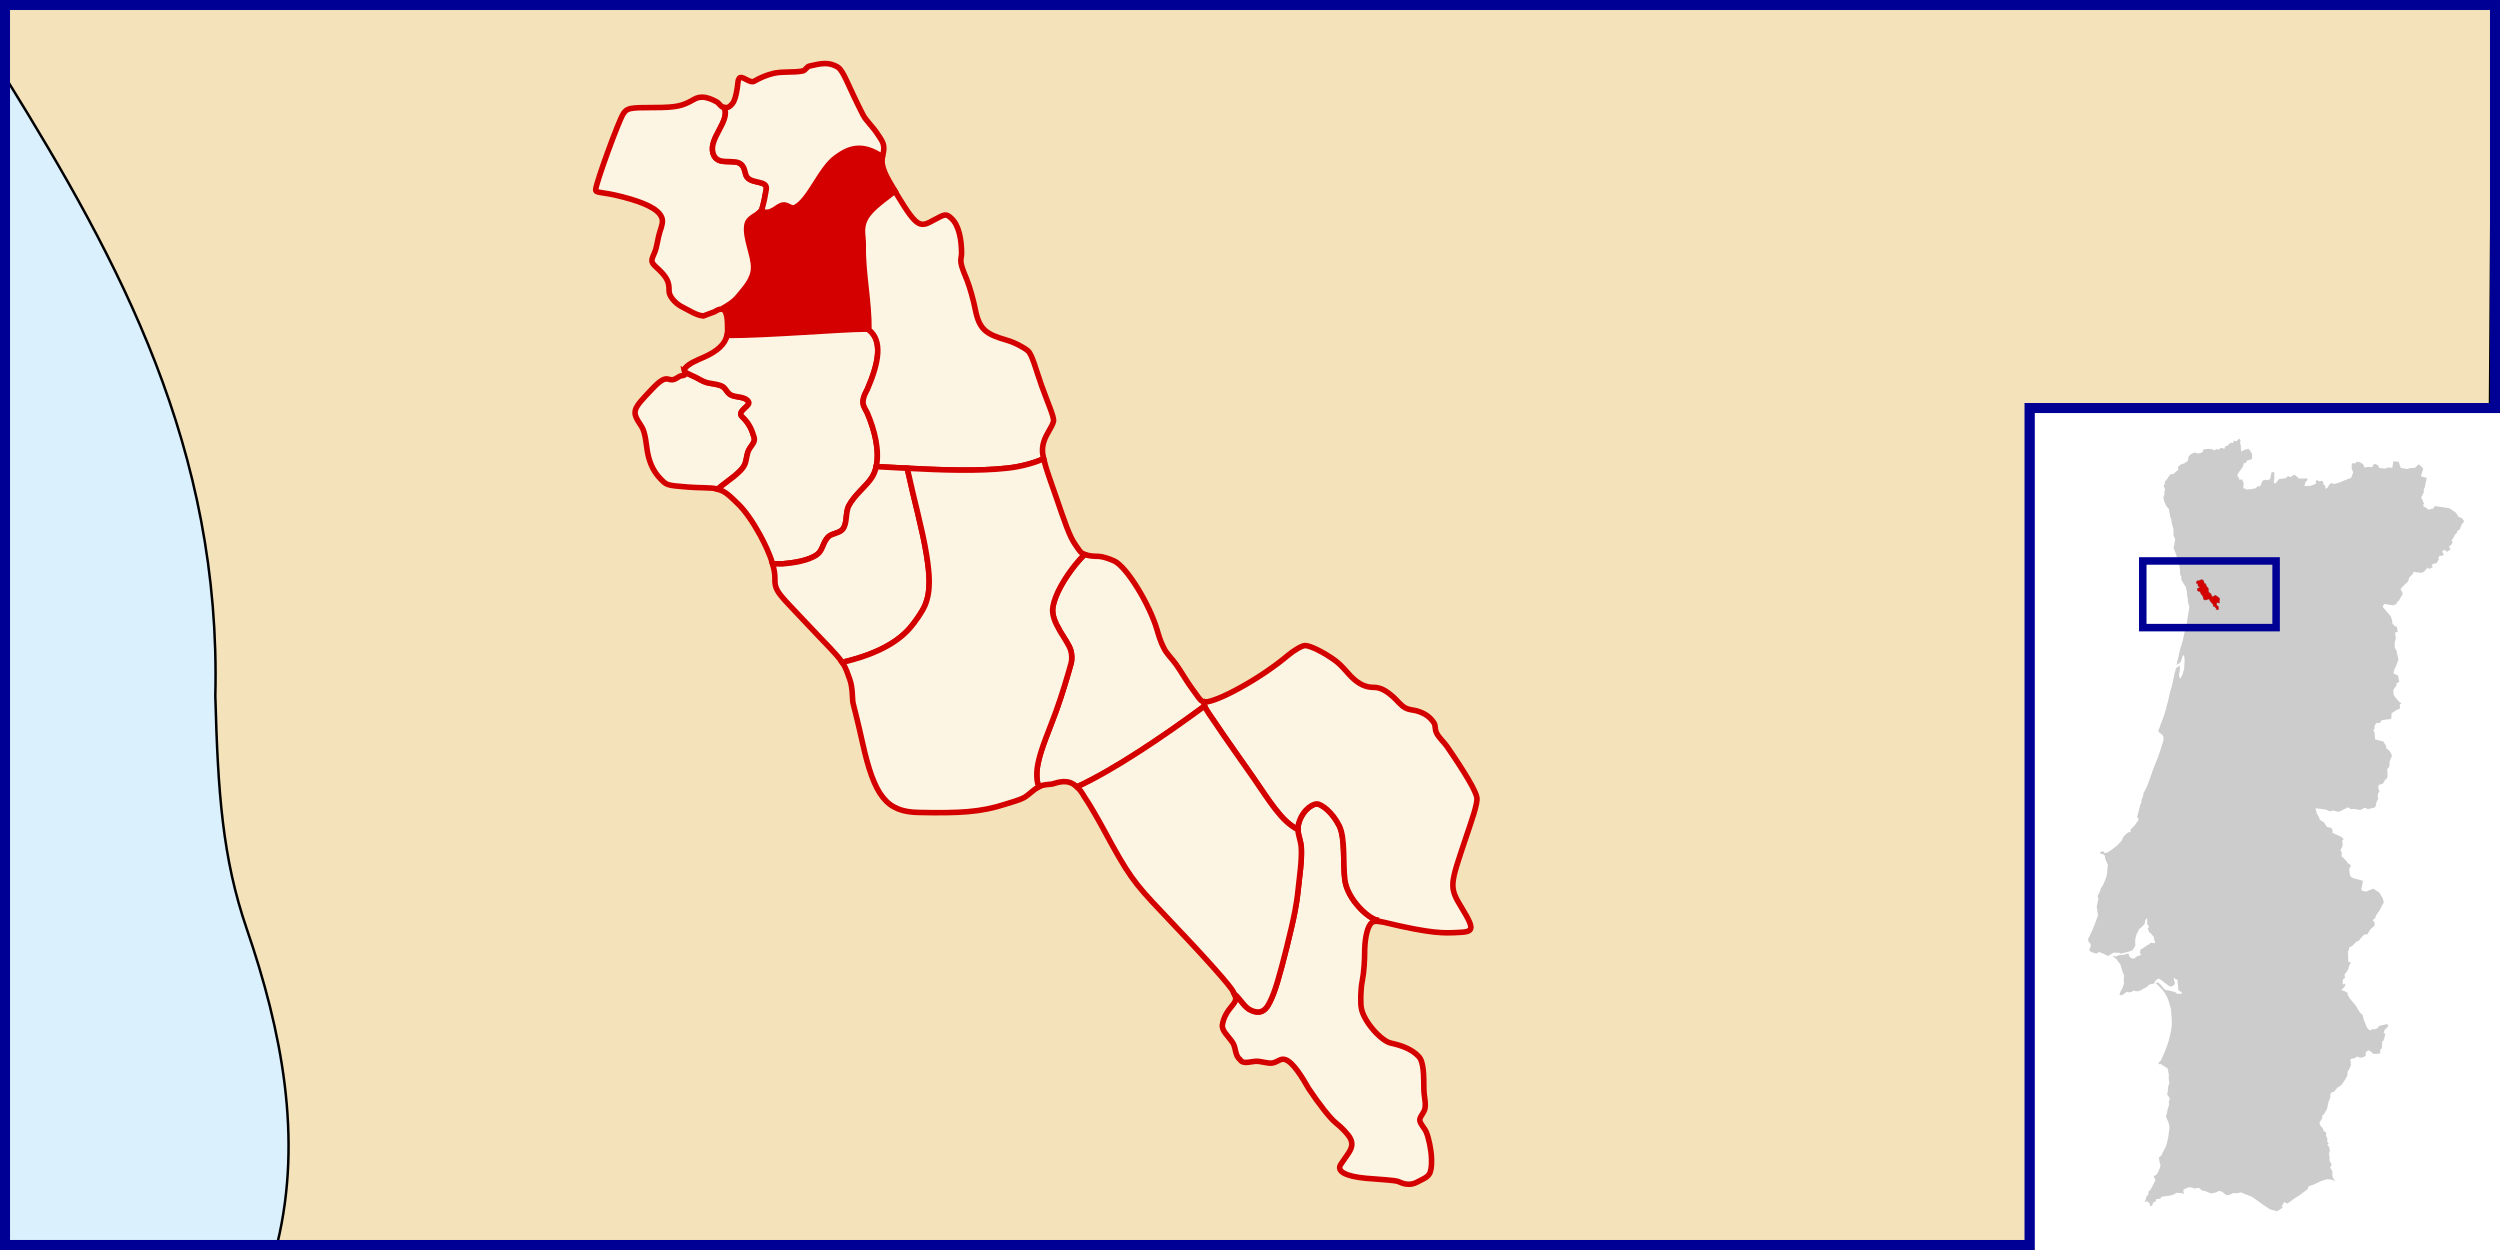 <?xml version="1.0" encoding="UTF-8" standalone="no"?>
<!-- Creator: CorelDRAW -->
<svg
   xmlns:dc="http://purl.org/dc/elements/1.1/"
   xmlns:cc="http://web.resource.org/cc/"
   xmlns:rdf="http://www.w3.org/1999/02/22-rdf-syntax-ns#"
   xmlns:svg="http://www.w3.org/2000/svg"
   xmlns="http://www.w3.org/2000/svg"
   xmlns:sodipodi="http://sodipodi.sourceforge.net/DTD/sodipodi-0.dtd"
   xmlns:inkscape="http://www.inkscape.org/namespaces/inkscape"
   xml:space="preserve"
   width="1000"
   height="500"
   style="shape-rendering:geometricPrecision; text-rendering:geometricPrecision; image-rendering:optimizeQuality; fill-rule:evenodd; clip-rule:evenodd"
   viewBox="0 0 250 366.667"
   id="svg1627"
   sodipodi:version="0.32"
   inkscape:version="0.44"
   sodipodi:docname="LocalFregGondomar-Fanzeres.svg"
   sodipodi:docbase="/home/marcio/doc/mapas porto"
   version="1.0"><sodipodi:namedview
   inkscape:window-height="677"
   inkscape:window-width="982"
   inkscape:pageshadow="2"
   inkscape:pageopacity="0.0"
   borderopacity="1.0"
   bordercolor="#666666"
   pagecolor="#ffffff"
   id="base"
   fill="#b22222"
   inkscape:zoom="1.0254732"
   inkscape:cx="414.53138"
   inkscape:cy="250.43539"
   inkscape:window-x="326"
   inkscape:window-y="25"
   inkscape:current-layer="layer2"
   showguides="true"
   inkscape:guide-bbox="true"
   width="1000px"
   height="500px" />
 <defs
   id="defs1629">
   
   
   
   
  
  <sodipodi:namedview
   inkscape:guide-bbox="true"
   showguides="true"
   inkscape:current-layer="layer1"
   inkscape:window-y="-4"
   inkscape:window-x="-4"
   inkscape:cy="327.60442"
   inkscape:cx="146.08303"
   inkscape:zoom="17.548964"
   fill="#fa8072"
   id="namedview5974"
   pagecolor="#ffffff"
   bordercolor="#666666"
   borderopacity="1.0"
   inkscape:pageopacity="0.0"
   inkscape:pageshadow="2"
   inkscape:window-width="1024"
   inkscape:window-height="712" />
  
 
   
   
   
   
   
   
   
   
   
   
   
   
   
   
   
   
   
   
   
   
   
   
   
   
   
   
   
   
   
  </defs>
 
<g
   inkscape:groupmode="layer"
   id="layer4"
   inkscape:label="Fundo"
   style="display:inline"
   sodipodi:insensitive="true"><rect
     style="opacity:1;fill:white;fill-opacity:1;stroke:none;stroke-width:1.597;stroke-linecap:round;stroke-linejoin:round;stroke-miterlimit:4;stroke-dasharray:none;stroke-opacity:1"
     id="rect3584"
     width="733.334"
     height="366.667"
     x="-241.667"
     y="3.9062502e-06" /><path
     style="opacity:1;fill:#daf0fd;fill-opacity:1;fill-rule:evenodd;stroke:#000095;stroke-width:2.938;stroke-linecap:square;stroke-linejoin:miter;stroke-miterlimit:4;stroke-dasharray:none;stroke-opacity:1;display:inline"
     d="M -240.198,1.469 L -240.198,365.198 L 353.661,365.198 L 353.661,119.685 L 490.198,119.685 L 490.198,1.469 L -240.198,1.469 z "
     id="rect3586" /><path
     style="fill:#ccc;fill-rule:evenodd;stroke:none;stroke-width:1.467;stroke-miterlimit:4;stroke-dasharray:none;stroke-opacity:1;display:inline"
     d="M 415.171,128.608 C 414.9,128.895 414.638,129.19 414.369,129.479 C 414.113,129.406 413.845,129.306 413.59,129.25 C 413.505,129.476 413.475,129.705 413.407,129.938 C 413.146,129.927 412.862,129.881 412.604,129.892 C 412.302,130.168 412.023,130.481 411.711,130.74 C 411.509,130.804 411.317,130.859 411.115,130.923 C 411.023,131.176 410.88,131.419 410.817,131.679 C 410.778,131.594 410.593,131.591 410.496,131.542 C 410.277,131.474 410.048,131.371 409.832,131.313 C 409.61,131.519 409.389,131.724 409.167,131.931 C 408.973,131.845 408.787,131.759 408.594,131.679 C 408.325,131.84 408.061,132 407.792,132.161 C 407.638,132.033 407.49,131.891 407.334,131.771 C 406.945,131.732 406.553,131.686 406.165,131.656 C 405.639,131.735 405.111,131.787 404.584,131.84 C 404.56,132.038 404.588,132.256 404.584,132.458 C 404.324,132.618 404.064,132.78 403.804,132.94 C 403.471,132.953 403.13,132.972 402.796,132.986 C 402.571,132.912 402.354,132.798 402.132,132.711 C 401.751,132.867 401.366,133.057 400.986,133.215 C 400.753,133.457 400.531,133.706 400.298,133.948 C 400.216,134.358 400.165,134.772 400.092,135.186 C 399.888,135.335 399.677,135.495 399.473,135.644 C 399.476,135.649 399.47,135.661 399.473,135.667 C 399.44,135.657 399.404,135.659 399.359,135.713 C 399.235,135.808 399.125,135.909 398.969,135.942 C 398.621,136.063 398.261,136.183 397.915,136.308 C 397.691,136.516 397.467,136.716 397.25,136.927 C 397.258,137.233 397.261,137.538 397.273,137.844 C 396.997,138.061 396.685,138.245 396.448,138.508 C 396.349,138.606 396.249,138.708 396.15,138.806 C 396.159,138.822 396.164,138.837 396.173,138.852 C 396.161,138.843 396.14,138.826 396.127,138.829 C 396.053,138.924 395.975,138.985 395.852,138.99 C 395.55,139.057 395.234,139.1 394.936,139.173 C 394.539,139.734 394.146,140.313 393.744,140.869 C 393.629,140.971 393.506,141.059 393.4,141.167 C 393.375,141.415 393.366,141.678 393.331,141.923 C 393.221,142.149 393.093,142.354 393.011,142.588 C 393.167,142.942 393.313,143.311 393.469,143.665 C 393.376,143.808 393.287,143.957 393.194,144.1 C 393.152,144.221 393.222,144.361 393.217,144.49 C 393.234,144.714 393.307,144.943 393.194,145.154 C 393.106,145.452 392.991,145.75 392.919,146.048 C 393.051,146.521 393.128,147.005 393.354,147.446 C 393.502,147.767 393.604,148.12 393.767,148.431 C 394.022,148.73 394.313,149.017 394.546,149.325 C 394.673,150.096 394.794,150.873 394.936,151.64 C 395.05,151.9 395.165,152.158 395.279,152.419 C 395.267,152.433 395.271,152.436 395.279,152.465 C 395.306,152.739 395.304,153.018 395.348,153.29 C 395.525,153.937 395.705,154.589 395.875,155.238 C 395.891,155.712 395.928,156.184 395.898,156.658 C 395.9,156.81 395.86,156.968 395.875,157.117 C 396.043,157.434 396.211,157.762 396.379,158.079 C 396.365,158.177 396.348,158.279 396.334,158.377 C 396.356,158.381 396.38,158.374 396.402,158.377 C 396.339,158.381 396.309,158.425 396.311,158.515 C 396.233,159.041 396.176,159.577 396.059,160.096 C 396.019,160.311 395.952,160.523 395.921,160.738 C 396.169,161.391 396.428,162.055 396.677,162.708 L 397.021,163.854 L 397.342,163.74 L 397.319,164.015 L 397.411,165.229 L 397.411,165.252 L 397.731,166.558 L 397.777,167.177 L 398.029,167.108 C 398.077,167.108 398.148,167.081 398.213,167.063 C 398.067,167.102 397.923,167.126 397.777,167.177 C 397.799,167.63 397.827,168.077 397.846,168.529 C 397.965,168.77 398.108,169.002 398.236,169.24 C 398.203,169.454 398.157,169.668 398.121,169.881 C 398.251,170.162 398.418,170.429 398.557,170.706 C 398.709,170.972 398.896,171.227 399.061,171.486 C 399.107,171.544 399.149,171.644 399.198,171.669 C 399.191,171.676 399.182,171.684 399.175,171.692 C 399.261,171.828 399.364,171.968 399.45,172.104 C 399.503,172.244 399.521,172.374 399.565,172.517 C 399.674,172.908 399.776,173.317 399.886,173.708 C 399.894,173.925 399.859,174.132 399.84,174.35 C 399.909,174.723 399.993,175.1 400.069,175.473 C 400.117,175.862 400.11,176.25 400.138,176.642 C 400.24,177.011 400.371,177.374 400.481,177.742 C 400.564,177.902 400.521,178.076 400.504,178.246 C 400.501,178.277 400.51,178.293 400.527,178.292 C 400.518,178.297 400.514,178.309 400.504,178.315 C 400.487,178.487 400.453,178.647 400.436,178.819 C 400.363,179.305 400.282,179.8 400.207,180.286 C 400.074,181.008 399.917,181.732 399.84,182.463 C 399.792,182.837 399.772,183.201 399.656,183.563 C 399.387,184.618 399.074,185.681 398.854,186.748 C 398.788,187.333 398.494,188.256 398.304,188.994 C 398.175,189.394 398.031,189.804 397.915,190.209 C 397.793,190.699 397.67,191.185 397.548,191.675 L 397.525,191.744 C 397.396,192.414 397.319,193.105 397.044,193.738 C 396.932,194.114 396.9,194.704 396.838,195.09 C 397.02,194.76 397.593,194.684 397.8,194.402 C 398.343,193.798 398.265,192.952 398.694,192.248 C 399.076,192.048 399.047,192.793 399.106,193.027 C 399.22,193.846 399.083,194.584 399.061,195.411 C 399.031,196.272 398.758,197.105 398.534,197.931 C 398.474,198.026 398.338,198.251 398.281,198.344 C 398.183,198.562 398.121,198.953 397.846,198.963 C 397.587,198.822 397.583,198.487 397.525,198.229 C 397.468,198.033 397.7,197.415 397.525,197.336 C 397.613,197.311 397.687,197.239 397.686,197.106 C 397.739,196.856 397.791,196.606 397.754,196.35 C 397.746,195.981 397.883,195.579 397.709,195.227 C 397.545,195.215 397.462,195.47 397.319,195.548 C 397.287,195.573 397.264,195.6 397.227,195.617 C 397.041,195.772 396.799,195.856 396.632,196.006 C 396.504,196.271 396.495,196.577 396.402,196.854 C 396.413,196.975 396.326,197.084 396.288,197.198 C 396.192,197.761 396.056,198.332 395.944,198.894 C 395.865,199.265 395.775,199.624 395.692,199.994 C 395.571,200.513 395.497,201.047 395.325,201.552 C 395.159,202.109 394.977,202.666 394.821,203.225 C 394.661,203.97 394.51,204.706 394.34,205.448 C 394.311,205.557 394.277,205.66 394.248,205.769 C 394.029,206.591 393.826,207.422 393.606,208.244 C 393.324,209.155 393.085,210.091 392.713,210.971 C 392.383,211.843 392,212.684 391.75,213.584 C 391.655,213.794 391.531,214.012 391.452,214.225 C 391.513,214.417 391.535,214.616 391.613,214.798 C 391.947,215.046 392.305,215.268 392.621,215.531 C 392.748,215.809 392.976,216.079 392.942,216.402 C 392.951,216.711 393.044,217.007 392.896,217.296 C 392.583,218.228 392.299,219.171 392.025,220.115 C 391.992,220.284 391.832,220.508 391.865,220.642 C 391.857,220.641 391.849,220.643 391.842,220.642 C 391.47,221.803 391.016,222.927 390.559,224.056 C 390.575,224.059 390.588,224.077 390.604,224.079 C 390.479,224.132 390.455,224.38 390.375,224.515 C 389.934,225.541 389.6,226.601 389.229,227.654 C 388.921,228.526 388.621,229.413 388.267,230.267 C 388.091,230.689 387.935,231.114 387.74,231.527 C 387.511,231.928 387.273,232.317 387.052,232.719 C 387.051,232.918 387.109,233.131 387.006,233.315 C 386.962,233.44 386.913,233.579 386.869,233.704 C 386.747,234.087 386.572,234.463 386.479,234.85 C 386.45,235.079 386.541,235.36 386.434,235.561 C 386.272,235.714 386.156,235.884 386.136,236.111 C 386,236.633 385.881,237.169 385.746,237.692 C 385.589,238.299 385.422,238.895 385.265,239.502 C 385.248,239.615 385.187,239.733 385.196,239.846 C 385.298,239.884 385.409,239.889 385.517,239.915 C 385.551,240.128 385.597,240.344 385.631,240.556 C 385.237,241.102 384.834,241.638 384.44,242.184 C 384.451,242.192 384.451,242.221 384.463,242.229 C 384.427,242.235 384.393,242.24 384.348,242.275 C 383.995,242.638 383.612,243.006 383.271,243.375 C 383.289,243.601 383.297,243.814 383.317,244.04 C 383.157,244.024 383.129,244.101 383.134,244.2 C 383.127,244.162 383.117,244.123 383.111,244.086 C 382.932,244.111 382.738,244.116 382.561,244.154 C 382.107,244.579 381.657,245.009 381.209,245.438 C 381.031,245.826 380.871,246.226 380.681,246.606 C 380.466,246.836 380.233,247.065 380.017,247.294 C 379.79,247.535 379.579,247.786 379.352,248.027 C 378.996,248.334 378.595,248.602 378.229,248.898 C 378.083,249.014 377.941,249.126 377.794,249.242 C 377.383,249.519 376.973,249.775 376.556,250.044 C 376.285,250.124 376.006,250.2 375.731,250.273 C 375.614,250.093 375.481,249.903 375.365,249.723 C 375.095,249.751 374.834,249.801 374.563,249.838 C 374.503,249.942 374.453,250.069 374.402,250.181 C 374.388,250.258 374.306,250.332 374.334,250.411 C 374.644,250.468 374.96,250.521 375.273,250.571 C 375.444,250.732 375.63,250.892 375.8,251.052 C 375.801,251.286 375.801,251.506 375.8,251.74 C 376.025,252.275 376.257,252.81 376.488,253.344 C 376.54,253.464 376.595,253.59 376.648,253.711 C 376.537,254.733 376.42,255.757 376.327,256.781 C 376.266,257.042 376.159,257.282 376.075,257.538 C 376.022,257.615 376.051,257.629 376.098,257.629 C 376.077,257.63 376.051,257.632 376.029,257.629 C 375.829,258.204 375.61,258.778 375.342,259.325 C 375.192,259.756 374.87,260.084 374.609,260.448 C 374.468,260.838 374.368,261.243 374.242,261.64 C 374.068,262.037 373.827,262.425 373.623,262.809 C 373.672,263.082 373.802,263.338 373.875,263.611 C 373.706,264.367 373.543,265.123 373.371,265.879 C 373.478,266.763 373.606,267.657 373.738,268.538 C 373.684,268.768 373.56,268.997 373.486,269.225 C 373.493,269.224 373.501,269.226 373.509,269.225 C 373.441,269.294 373.418,269.43 373.371,269.523 C 373.004,270.509 372.686,271.521 372.248,272.479 C 371.852,273.391 371.448,274.303 370.988,275.184 C 370.935,275.335 370.76,275.47 370.85,275.642 C 370.897,275.838 370.93,276.047 370.988,276.238 C 371.103,276.363 371.217,276.48 371.331,276.604 C 371.402,276.7 371.526,276.765 371.561,276.879 C 371.602,277.088 371.633,277.29 371.675,277.498 C 371.521,277.818 371.367,278.141 371.217,278.461 C 371.243,278.625 371.249,278.804 371.286,278.965 C 371.623,279.127 371.954,279.292 372.294,279.446 C 372.633,279.535 372.987,279.636 373.325,279.721 C 373.58,279.562 373.827,279.4 374.081,279.24 C 374.677,279.496 375.29,279.726 375.869,280.019 C 376.15,280.154 376.436,280.296 376.717,280.432 C 377.243,280.107 377.773,279.774 378.298,279.446 C 378.873,279.455 379.442,279.46 380.017,279.469 C 380.018,279.453 380.016,279.439 380.017,279.423 C 380.066,279.584 380.281,279.658 380.429,279.744 C 381.131,279.57 381.837,279.394 382.538,279.217 C 382.768,279.171 382.973,279.05 383.202,278.988 C 383.432,278.891 383.676,278.867 383.89,278.736 C 384.063,278.456 384.226,278.171 384.394,277.888 C 384.493,277.666 384.724,277.454 384.715,277.2 C 384.662,276.753 384.652,276.321 384.669,275.871 C 384.672,275.648 384.653,275.418 384.738,275.207 C 384.851,274.822 384.928,274.415 385.059,274.038 C 385.22,273.712 385.401,273.401 385.563,273.075 C 385.634,272.932 385.698,272.783 385.769,272.64 C 385.837,272.403 386.099,272.348 386.273,272.204 C 386.649,271.837 387.038,271.467 387.396,271.082 C 387.474,270.698 387.553,270.321 387.625,269.936 C 387.772,269.684 387.965,269.446 388.129,269.202 C 388.149,269.431 388.155,269.662 388.175,269.89 C 388.244,270.302 388.181,270.718 388.129,271.127 C 388.252,271.236 388.407,271.305 388.542,271.402 C 388.616,271.569 388.613,271.788 388.656,271.975 C 388.59,272.11 388.424,272.204 388.313,272.319 C 388.456,272.724 388.644,273.13 388.794,273.534 C 388.881,273.597 388.995,273.62 389.092,273.671 C 389.113,273.657 389.145,273.639 389.161,273.602 C 389.156,273.633 389.138,273.661 389.138,273.694 C 389.451,274.054 389.764,274.411 390.077,274.771 C 390.306,274.934 390.171,275.223 390.192,275.459 C 390.117,275.71 390.355,275.891 390.444,276.1 C 390.656,276.284 390.46,276.467 390.352,276.65 C 389.963,276.626 389.573,276.605 389.184,276.582 C 388.868,276.479 389.055,277.007 388.725,276.994 C 388.029,277.246 387.518,277.807 386.869,278.163 C 386.873,278.166 386.865,278.182 386.869,278.186 C 386.854,278.184 386.84,278.191 386.823,278.209 C 386.625,278.322 386.431,278.427 386.227,278.529 C 386.16,278.902 386.083,279.279 386.021,279.652 C 386.036,279.707 386.118,279.693 386.159,279.721 C 386.247,279.745 386.345,279.796 386.434,279.813 C 386.359,279.947 386.25,280.089 386.181,280.225 C 385.979,280.278 385.788,280.333 385.586,280.386 C 385.539,280.377 385.459,280.435 385.402,280.454 C 385.22,280.549 385.029,280.654 384.852,280.752 C 384.752,280.869 384.654,280.979 384.554,281.096 C 384.351,281.127 384.162,281.157 383.959,281.188 C 383.75,281.128 383.547,281.03 383.34,280.959 C 383.333,280.965 383.324,280.975 383.317,280.982 C 383.336,280.929 383.245,280.877 383.202,280.821 C 383.061,280.658 382.931,280.481 382.79,280.317 C 382.797,280.118 382.831,279.919 382.813,279.721 C 382.731,279.693 382.627,279.731 382.538,279.721 C 382.436,279.726 382.376,279.685 382.286,279.744 C 382.029,279.839 381.766,279.963 381.506,280.042 C 381.032,280.079 380.56,280.119 380.086,280.156 C 380.005,280.15 379.902,280.225 379.811,280.248 C 379.475,280.37 379.138,280.493 378.802,280.615 C 378.757,280.536 378.705,280.438 378.665,280.363 C 378.488,280.396 378.31,280.411 378.138,280.454 C 378.085,280.531 378.217,280.567 378.252,280.615 C 378.538,280.845 378.838,281.072 379.123,281.302 C 379.171,281.432 379.277,281.528 379.352,281.646 C 379.668,282.067 380.007,282.481 380.315,282.907 C 380.573,283.747 380.816,284.587 381.071,285.427 C 381.106,285.494 381.135,285.6 381.186,285.588 C 381.176,285.594 381.174,285.605 381.163,285.611 C 381.238,285.759 381.317,285.898 381.392,286.046 C 381.361,286.643 381.331,287.237 381.3,287.834 C 381.255,288.052 381.483,288.261 381.392,288.475 C 381.323,288.881 381.129,289.242 380.979,289.621 C 380.859,289.947 380.702,290.241 380.521,290.538 C 380.342,290.791 380.277,291.097 380.177,291.386 C 380.148,291.524 380.063,291.658 380.063,291.798 C 380.295,291.866 380.558,291.901 380.796,291.959 C 381.253,291.619 381.694,291.272 382.148,290.927 C 382.416,290.988 382.683,291.05 382.95,291.111 C 383.22,291.066 383.504,290.982 383.775,290.927 C 383.852,290.822 383.91,290.694 383.981,290.584 C 384.481,290.649 384.971,290.724 385.471,290.79 C 385.834,290.675 386.186,290.505 386.548,290.377 C 386.73,290.273 386.902,290.132 387.075,290.011 C 387.059,289.947 387.029,289.888 387.006,289.827 C 387.1,289.977 387.22,290.032 387.442,289.827 C 387.79,289.698 388.113,289.539 388.336,289.232 C 388.62,288.968 388.957,288.663 389.367,288.659 C 389.722,288.573 390.232,288.685 390.329,288.223 C 390.521,287.849 390.698,287.456 391.109,287.284 C 391.389,286.966 391.711,287.07 392.025,287.284 C 392.933,287.981 393.839,288.685 394.775,289.346 C 395.087,289.275 395.496,289.406 395.738,289.163 C 396.076,288.895 396.382,288.608 396.242,288.132 C 396.257,287.788 395.892,287.452 395.967,287.146 C 396.076,287.005 396.161,286.847 396.242,286.688 C 396.232,286.718 396.226,286.748 396.219,286.779 C 396.19,286.967 396.399,287.158 396.517,287.284 C 396.749,287.343 397.006,287.391 397.25,287.375 C 397.069,287.446 396.97,287.557 397.113,287.902 C 397.186,288.748 397.246,289.601 397.319,290.446 C 397.671,290.679 398.021,290.901 398.373,291.134 C 398.521,291.615 397.921,291.43 397.64,291.523 C 397.266,291.62 396.94,291.57 396.677,291.271 C 396.415,291.017 396.106,290.862 395.738,290.859 C 395.122,290.705 394.49,290.422 393.859,290.492 C 393.435,290.256 392.971,290.076 392.736,289.621 C 392.359,289.121 391.996,288.596 391.429,288.292 C 391.283,288.011 390.428,288.314 390.856,288.521 C 391.78,289.37 392.628,290.292 393.377,291.294 C 393.826,292.14 394.334,292.961 394.546,293.907 C 394.812,294.869 395.211,295.806 395.211,296.817 C 395.233,297.163 395.258,297.502 395.279,297.848 C 395.441,299.2 395.477,300.584 395.234,301.927 C 395.126,302.818 394.847,303.687 394.661,304.563 C 394.946,304.619 395.184,304.643 395.44,304.677 C 395.18,304.668 394.913,304.66 394.661,304.563 C 394.654,304.56 394.644,304.565 394.638,304.563 C 394.491,305.66 394.009,306.646 393.652,307.679 C 393.519,307.993 393.232,308.485 393.331,308.802 L 393.24,308.711 C 392.887,309.568 392.491,310.39 392.094,311.232 C 391.892,311.397 391.675,311.571 391.475,311.736 C 391.494,311.889 391.599,312.073 391.659,312.217 C 391.789,312.196 391.924,312.105 392.048,312.057 C 392.748,312.476 393.453,312.916 394.134,313.363 C 394.184,313.445 394.166,313.67 394.225,313.729 C 394.308,314.181 394.431,314.63 394.523,315.082 C 394.5,315.891 394.507,315.883 394.5,316.457 C 394.546,316.858 394.638,317.29 394.661,317.694 C 394.669,317.697 394.676,317.691 394.684,317.694 C 394.5,318.227 394.266,318.743 394.294,319.321 C 394.287,319.916 394.132,320.512 394.019,321.086 C 394.436,321.434 394.626,321.943 394.867,322.415 C 394.716,322.714 394.424,322.962 394.546,323.332 C 394.567,323.806 394.613,324.292 394.386,324.729 C 394.178,325.241 394.056,325.757 394.042,326.311 C 393.964,326.742 393.748,327.169 393.675,327.594 C 394.053,328.253 394.33,328.964 394.569,329.679 C 394.656,330.263 394.797,330.86 394.638,331.444 C 394.473,332.441 394.43,333.446 394.156,334.423 C 394.061,334.936 393.915,335.437 393.767,335.936 C 393.657,336.46 393.339,336.884 393.102,337.357 C 392.828,337.827 392.581,338.335 392.392,338.846 C 392.149,339.116 391.853,339.347 391.59,339.602 C 391.577,339.796 391.685,340 391.704,340.198 C 391.822,340.689 391.834,341.225 392.048,341.688 C 392.192,341.902 391.995,342.108 391.956,342.329 C 391.814,342.883 391.552,343.394 391.315,343.911 C 391.234,344.189 391.03,344.398 390.834,344.598 C 390.697,344.824 390.416,344.796 390.192,344.873 C 390.023,344.867 390.165,345.066 390.169,345.148 C 390.222,345.526 390.458,345.826 390.627,346.157 C 390.478,346.438 390.318,346.723 390.169,347.004 C 389.857,347.578 389.636,348.186 389.298,348.746 C 389.209,348.902 389.151,349.078 388.977,349.159 C 388.857,349.253 388.722,349.334 388.611,349.434 C 388.574,349.758 388.531,350.095 388.496,350.419 C 388.297,350.639 388.089,350.836 387.9,351.061 C 387.871,351.318 387.889,351.582 387.763,351.817 C 387.674,352.056 387.569,352.31 387.488,352.55 C 387.518,352.645 387.649,352.515 387.717,352.527 C 387.909,352.48 388.12,352.438 388.313,352.39 C 388.532,352.65 388.736,352.909 388.954,353.169 C 388.972,353.397 388.962,353.634 389,353.857 C 389.211,353.794 389.434,353.69 389.642,353.604 C 389.763,353.298 389.869,352.974 389.986,352.665 C 390.174,352.617 390.376,352.583 390.559,352.527 C 390.669,352.255 390.772,351.976 390.879,351.702 C 391.241,351.629 391.592,351.674 391.956,351.679 C 392.078,351.492 392.205,351.297 392.323,351.107 C 392.73,351.011 393.117,350.894 393.538,350.877 C 393.994,350.825 394.459,350.782 394.913,350.717 C 394.991,350.664 395.234,350.695 395.188,350.579 C 395.196,350.601 395.202,350.627 395.211,350.648 C 395.452,350.573 395.71,350.508 395.944,350.419 C 396.201,350.253 396.437,350.061 396.7,349.915 C 397.158,349.899 397.621,349.909 398.075,349.961 C 398.356,350.034 398.643,350.129 398.923,350.19 C 398.965,350.098 398.876,349.969 398.877,349.869 C 398.83,349.62 398.787,349.385 398.74,349.136 C 398.941,348.971 399.125,348.755 399.382,348.677 C 399.696,348.545 400.003,348.403 400.321,348.288 C 400.416,348.322 400.435,348.26 400.436,348.196 C 400.436,348.226 400.435,348.259 400.436,348.288 C 400.658,348.299 400.878,348.3 401.1,348.311 C 401.472,348.404 401.837,348.573 402.2,348.7 C 402.315,348.629 402.431,348.548 402.544,348.471 C 402.765,348.445 403.002,348.508 403.231,348.517 C 403.367,348.513 403.54,348.583 403.644,348.517 C 403.635,348.533 403.63,348.547 403.621,348.563 C 403.762,348.752 403.914,348.95 404.057,349.136 C 404.436,349.222 404.804,349.291 405.179,349.388 C 405.774,349.618 406.373,349.85 406.967,350.075 C 407.393,349.987 407.827,349.919 408.25,349.823 C 408.574,349.666 408.889,349.499 409.213,349.342 C 409.203,349.297 409.214,349.253 409.213,349.204 C 409.284,349.348 409.379,349.443 409.625,349.434 C 409.914,349.45 410.17,349.563 410.382,349.754 C 410.461,349.796 410.499,349.786 410.542,349.754 C 410.524,349.786 410.516,349.816 410.496,349.846 C 410.823,350.09 411.157,350.333 411.482,350.579 C 411.708,350.564 411.941,350.534 412.169,350.511 C 412.596,350.336 413.027,350.144 413.452,349.961 C 413.771,349.965 414.094,350.009 414.415,350.029 C 414.862,349.953 415.297,349.859 415.744,349.777 C 416.297,350.017 416.847,350.288 417.417,350.488 C 417.512,350.497 417.705,350.667 417.692,350.488 C 417.753,350.626 417.889,350.698 418.127,350.74 C 418.575,350.882 419.001,351.081 419.365,351.382 C 420.281,351.988 421.143,352.682 422.046,353.307 C 422.771,353.788 423.497,354.271 424.223,354.75 C 424.906,354.934 425.582,355.12 426.263,355.3 C 426.466,355.174 426.679,355.038 426.882,354.911 C 426.839,354.845 426.787,354.793 426.744,354.727 C 426.741,354.713 426.747,354.696 426.744,354.682 C 426.774,354.77 426.818,354.836 426.882,354.911 C 427.168,354.731 427.443,354.564 427.729,354.384 C 427.791,354.323 427.928,354.309 427.959,354.223 C 427.876,354.082 427.736,353.967 427.638,353.834 C 427.875,353.428 428.111,353.024 428.348,352.619 C 428.685,352.759 429.021,352.89 429.357,353.032 C 429.677,352.806 430.001,352.558 430.319,352.321 C 430.76,351.996 431.17,351.63 431.648,351.359 C 431.709,351.293 431.896,351.252 431.832,351.152 C 431.843,351.174 431.866,351.199 431.877,351.221 C 432.568,350.819 433.219,350.361 433.848,349.869 C 434.305,349.52 434.779,349.196 435.223,348.838 C 435.335,348.566 435.392,348.222 435.544,347.99 C 436.06,347.81 436.564,347.62 437.079,347.44 C 437.791,347.092 438.523,346.756 439.234,346.409 C 439.675,346.28 440.098,346.148 440.54,346.019 C 440.609,345.97 440.91,345.95 440.884,345.882 C 440.898,345.89 440.917,345.894 440.929,345.904 C 441.428,345.955 441.924,346.003 442.419,346.065 C 442.68,346.202 442.938,346.349 443.198,346.477 C 443.264,346.42 443.143,346.331 443.129,346.271 C 442.977,345.994 442.808,345.73 442.671,345.446 C 442.602,345.24 442.534,345.034 442.465,344.827 C 442.486,344.47 442.51,344.108 442.534,343.75 C 442.375,343.293 442.089,342.884 441.846,342.467 C 441.993,342.201 442.159,341.931 442.304,341.665 C 442.109,341.225 441.852,340.794 441.64,340.359 C 441.623,340.021 441.681,339.693 441.686,339.35 C 441.665,339.116 441.535,338.893 441.479,338.663 C 441.5,338.452 441.573,338.232 441.617,338.021 C 441.64,337.826 441.782,337.623 441.732,337.425 C 441.75,337.291 441.692,337.268 441.617,337.265 C 441.645,337.266 441.681,337.261 441.709,337.265 C 441.655,336.973 441.602,336.686 441.548,336.394 C 441.396,336.173 441.135,336.003 440.952,335.798 C 441.105,335.709 441.294,335.652 441.434,335.546 C 441.326,335.29 441.115,335.06 440.975,334.813 C 440.896,334.592 441.049,334.317 441.067,334.079 C 440.936,333.746 440.76,333.423 440.609,333.094 C 440.601,332.82 440.692,332.526 440.723,332.246 C 440.559,332.089 440.317,332.016 440.127,331.879 C 439.844,331.802 439.888,331.486 439.807,331.261 C 439.787,331.055 439.707,330.875 439.532,330.757 C 439.376,330.439 439.108,330.616 438.844,330.596 C 438.997,330.561 439.146,330.53 439.302,330.527 C 438.928,330.269 438.873,329.818 438.707,329.427 C 438.808,329.088 439.104,328.751 439.279,328.419 C 439.349,328.194 439.694,328.014 439.554,327.754 C 439.436,327.422 439.331,327.116 439.807,327.136 C 440.187,326.592 440.522,325.963 440.884,325.394 C 441.038,324.972 441.076,324.505 441.182,324.065 C 441.259,323.371 441.557,322.754 441.823,322.117 C 441.997,321.906 441.907,321.661 441.846,321.429 C 441.972,321.164 441.945,321.042 441.846,321.017 C 441.862,321.006 441.875,321.006 441.892,320.994 L 441.938,320.971 C 441.927,320.616 442.288,320.493 442.511,320.284 C 442.674,320.269 442.913,320.452 442.992,320.215 C 443.431,319.732 443.75,319.128 444.344,318.817 C 444.703,318.53 445.196,318.367 445.398,317.923 C 445.875,317.217 446.4,316.54 446.727,315.746 C 446.844,315.519 447.013,315.305 446.934,315.036 C 446.906,314.726 446.874,314.435 447.094,314.188 C 447.438,313.637 447.72,313.044 447.965,312.446 C 447.919,312.128 447.872,311.803 447.827,311.484 C 447.884,311.461 447.933,311.444 447.942,311.415 L 447.965,311.369 C 447.906,311.204 447.699,311.103 447.598,310.957 C 447.878,310.735 448.126,310.447 448.515,310.475 C 448.797,310.449 449.085,310.442 449.294,310.223 C 449.547,310.051 449.781,309.782 450.073,310.04 C 450.351,310.136 450.614,310.376 450.921,310.223 C 451.355,310.208 451.741,310.016 452.113,309.811 C 452.259,309.771 452.381,309.709 452.296,309.536 C 452.327,309.257 452.145,308.883 452.319,308.665 C 452.565,308.462 452.806,308.249 453.052,308.046 C 453.48,308.278 453.924,308.49 454.221,308.894 C 454.364,309.019 454.467,309.245 454.702,309.146 C 455.316,309.154 455.939,309.077 456.536,308.986 C 456.57,308.612 456.488,308.183 456.582,307.84 C 456.739,307.651 457.11,307.584 457.017,307.267 C 457.024,306.674 457.116,306.062 457.109,305.479 C 457.205,305.462 457.346,305.32 457.452,305.25 C 457.582,305.171 457.547,304.984 457.613,304.861 C 457.736,304.485 457.859,304.108 457.911,303.715 C 457.944,303.491 458.008,303.273 458.025,303.05 C 457.989,302.99 457.892,303.101 457.842,303.096 C 457.746,303.114 457.528,303.271 457.521,303.188 C 457.629,302.806 457.734,302.424 457.842,302.042 C 458.035,301.878 458.264,301.766 458.438,301.584 C 458.584,301.363 458.765,301.145 458.896,300.919 C 458.812,300.746 458.72,300.554 458.621,300.392 C 457.785,300.593 456.942,300.795 456.1,300.965 C 456.021,301.155 455.946,301.368 455.871,301.561 C 455.462,301.718 455.066,301.861 454.657,302.019 C 454.561,301.92 454.483,301.809 454.382,301.721 C 454.164,301.895 453.934,302.073 453.717,302.248 C 453.51,302.16 453.263,302.143 453.121,301.95 C 452.978,301.813 452.829,301.675 452.686,301.538 C 452.354,300.669 452.022,299.801 451.654,298.948 C 451.551,298.514 451.475,298.067 451.357,297.642 C 451.107,297.432 450.819,297.261 450.6,297.023 C 450.197,296.357 449.806,295.661 449.386,295.007 C 448.876,294.396 448.337,293.824 447.85,293.196 C 447.56,292.751 447.27,292.312 446.979,291.867 C 446.972,291.675 447.039,291.455 447.002,291.271 C 446.625,291.063 446.263,290.819 445.879,290.629 C 445.688,290.604 445.47,290.515 445.284,290.515 C 444.865,290.521 445.246,290.278 445.375,290.125 C 445.625,289.868 445.897,289.634 446.132,289.369 C 446.168,289.09 446.286,288.798 446.292,288.521 C 446.034,288.574 445.752,288.717 445.49,288.796 C 445.531,288.305 445.564,287.798 445.604,287.307 C 445.792,287.137 446.033,287.007 446.2,286.825 C 446.177,286.488 446.061,286.117 446.086,285.794 C 446.475,285.359 446.83,284.905 447.117,284.396 C 447.267,283.91 447.359,283.394 447.552,282.929 C 447.665,282.734 447.869,282.566 447.942,282.357 C 447.702,282.247 447.419,282.215 447.163,282.127 C 447.133,281.115 447.101,280.092 447.071,279.079 C 447.17,278.905 447.319,278.758 447.392,278.575 C 447.426,278.375 447.219,278.035 447.438,277.934 C 447.773,277.735 448.162,277.597 448.469,277.361 C 448.57,277.187 448.923,277.04 448.859,276.856 C 448.987,276.949 449.156,276.585 449.294,276.513 C 449.555,276.151 449.996,276.05 450.371,275.848 C 450.514,275.689 450.61,275.475 450.738,275.298 C 451.076,274.855 451.525,274.515 451.907,274.106 C 452.188,274.036 452.523,274.063 452.823,274.038 C 453.11,273.567 453.295,273.032 453.671,272.617 C 453.846,272.338 454.099,272.137 454.382,271.975 C 454.692,271.855 454.774,271.511 454.954,271.265 C 454.938,271.004 454.837,270.747 454.794,270.486 C 454.65,270.391 454.581,270.042 454.382,270.142 C 454.611,270.123 454.339,269.963 454.29,269.867 C 454.52,269.712 454.745,269.561 454.977,269.409 C 455.141,269.047 455.279,268.674 455.436,268.309 C 455.69,267.928 455.99,267.579 456.261,267.209 C 456.462,266.866 456.607,266.487 456.788,266.131 C 457.001,265.626 457.304,265.176 457.59,264.711 C 457.497,264.292 457.355,263.868 457.246,263.45 C 456.911,262.89 456.575,262.337 456.238,261.777 C 455.668,261.407 455.069,261.045 454.496,260.677 C 453.8,260.946 453.113,261.244 452.411,261.502 C 452.231,261.61 452.046,261.46 451.861,261.434 C 451.702,261.4 451.524,261.321 451.379,261.319 C 451.385,261.312 451.373,261.304 451.379,261.296 C 451.185,261.287 451.098,261.155 451.059,260.975 C 450.985,260.822 450.922,260.678 451.013,260.517 C 451.142,260.059 451.294,259.597 451.334,259.119 C 451.361,258.862 451.441,258.618 451.448,258.363 C 450.476,258.056 449.462,257.861 448.492,257.538 C 448.218,257.5 448.072,257.243 447.873,257.079 C 447.787,256.992 447.69,256.842 447.644,256.896 C 447.647,256.88 447.665,256.867 447.667,256.85 C 447.553,256.223 447.483,255.605 447.415,254.971 C 447.55,254.604 447.788,254.236 447.942,253.871 C 447.703,253.646 447.399,253.463 447.14,253.252 C 446.797,252.907 446.538,252.504 446.223,252.129 C 445.931,251.792 445.541,251.541 445.215,251.236 C 445.223,250.852 445.259,250.449 445.261,250.067 C 445.118,249.825 444.968,249.598 444.825,249.356 C 445,249.092 445.246,248.855 445.307,248.531 C 445.38,248.281 445.47,248.026 445.536,247.775 C 445.494,247.388 445.44,246.994 445.398,246.606 C 445.52,246.446 445.68,246.317 445.788,246.148 C 445.738,246.046 445.609,245.963 445.536,245.873 C 445.393,245.743 445.275,245.601 445.123,245.484 C 444.399,245.148 443.678,244.816 442.946,244.498 C 442.807,244.436 442.65,244.354 442.511,244.292 C 442.522,244.076 442.545,243.866 442.557,243.65 C 442.483,243.394 442.35,243.148 442.259,242.894 C 441.813,242.764 441.336,242.668 440.884,242.55 C 440.585,242.098 440.288,241.65 439.99,241.198 C 439.799,241.05 439.575,240.944 439.371,240.809 C 439.368,240.82 439.351,240.82 439.348,240.831 C 439.301,240.704 439.066,240.659 438.959,240.556 C 438.742,240.399 438.724,240.075 438.592,239.846 C 438.466,239.513 438.334,239.171 438.088,238.906 C 437.793,238.607 437.9,238.143 437.721,237.784 C 437.644,237.565 437.592,237.337 437.515,237.119 C 437.554,237.117 437.611,237.108 437.652,237.119 C 437.866,237.141 438.081,237.166 438.294,237.188 C 438.821,237.248 439.351,237.291 439.875,237.371 C 440.576,237.398 441.176,237.731 441.8,238.013 C 442.066,237.966 442.334,237.814 442.602,237.738 C 443.153,237.801 443.722,238.03 444.275,238.15 C 445.051,237.843 445.807,237.433 446.567,237.073 C 446.654,237.008 446.722,236.92 446.773,236.821 C 446.79,236.863 446.818,236.902 446.865,236.936 C 447.191,236.705 447.46,237.143 447.759,237.256 C 447.985,237.507 448.31,237.245 448.584,237.256 C 449.269,237.3 449.962,237.499 450.646,237.6 C 451.113,237.415 451.557,237.168 452.021,236.959 C 452.311,236.998 452.603,237.232 452.892,237.348 C 453.481,237.237 454.087,237.07 454.679,236.936 C 455.027,236.957 455.058,236.513 455.252,236.317 C 455.37,235.817 455.342,235.282 455.665,234.85 C 455.725,234.594 456.103,234.348 455.917,234.071 C 455.694,233.715 455.851,233.348 455.917,232.971 C 455.934,232.644 456.072,232.373 456.329,232.169 C 456.248,231.8 456.041,231.437 455.917,231.069 C 455.933,230.772 456.115,230.474 456.192,230.175 C 456.518,230.105 456.851,230.016 457.177,229.946 C 457.372,229.707 457.673,229.51 457.75,229.19 C 457.842,228.86 457.939,228.541 458.346,228.571 C 458.5,228.295 458.583,227.933 458.713,227.631 C 458.702,226.982 458.61,226.337 458.575,225.684 C 458.698,225.418 459.006,225.193 459.194,224.95 C 459.284,224.407 459.264,223.834 459.309,223.277 C 459.459,222.733 459.776,222.221 459.996,221.696 C 459.896,221.375 459.691,221.073 459.561,220.756 C 459.444,220.296 458.992,220.093 458.69,219.771 C 458.458,219.551 458.116,219.365 458.209,218.992 C 458.263,218.726 458.149,218.519 457.979,218.327 C 457.92,218.109 457.803,218.055 457.659,218.052 C 457.697,218.046 457.734,218.038 457.773,218.029 C 457.644,217.84 457.511,217.669 457.384,217.479 C 456.62,217.26 455.82,217.085 455.046,216.884 C 454.984,216.29 454.925,215.69 454.863,215.096 C 454.884,214.814 454.729,214.582 454.611,214.34 C 454.395,214.118 454.708,213.995 454.84,213.836 C 454.873,213.46 454.904,213.066 454.932,212.69 C 455.101,212.447 455.364,212.273 455.573,212.048 C 455.893,212.043 456.216,212.028 456.536,212.025 C 456.644,211.855 456.732,211.652 456.834,211.475 C 456.949,211.354 456.963,211.192 456.902,211.04 C 456.932,211.103 456.942,211.185 456.948,211.269 C 457.867,211.141 458.797,210.988 459.721,210.902 C 459.82,210.345 459.832,209.755 459.904,209.184 C 460.295,208.932 460.683,208.679 461.073,208.427 C 461.384,208.172 461.758,208.032 462.15,207.969 C 462.22,207.775 462.416,207.595 462.334,207.373 C 462.361,207.124 462.129,206.768 462.357,206.594 C 462.44,206.457 462.713,206.395 462.723,206.227 C 462.385,206.058 462.046,205.887 461.829,205.563 C 461.46,205.097 460.955,204.721 460.684,204.188 C 460.445,203.862 460.444,203.474 460.409,203.088 C 460.41,202.774 460.211,202.408 460.5,202.171 C 460.573,201.963 461.023,201.666 460.844,201.506 C 460.859,201.515 460.874,201.522 460.89,201.529 C 461.048,201.558 461.126,201.232 461.257,201.117 C 461.327,200.872 461.345,200.614 461.394,200.361 C 461.635,200.241 461.891,200.12 462.127,199.994 C 462.024,199.376 461.857,198.756 461.738,198.138 C 461.328,197.924 460.876,197.765 460.454,197.565 C 460.505,197.225 460.564,196.874 460.615,196.534 C 460.734,196.2 460.942,195.893 461.096,195.571 C 461.392,194.864 461.625,194.134 461.898,193.417 C 461.807,192.981 461.662,192.545 461.554,192.111 C 461.419,191.716 461.379,191.311 461.371,190.896 C 461.198,190.597 460.984,190.319 460.798,190.025 C 460.752,189.575 460.792,189.086 460.775,188.627 C 460.744,188.453 460.943,188.207 460.821,188.1 C 460.843,188.108 460.869,188.115 460.89,188.123 C 460.971,187.763 461.038,187.383 461.119,187.023 C 461.057,186.543 460.948,186.06 460.867,185.579 C 461.129,185.506 461.387,185.453 461.646,185.373 C 461.598,184.858 461.489,184.332 461.417,183.815 C 461.243,183.752 461.03,183.765 460.844,183.723 C 460.56,183.468 460.33,183.118 460.065,182.829 C 460.02,182.647 460.093,182.429 460.088,182.233 C 459.974,181.769 459.803,181.321 459.675,180.858 C 458.888,179.92 458.089,178.995 457.292,178.063 C 457.096,177.909 457.439,177.722 457.498,177.558 C 457.542,177.495 457.516,177.459 457.475,177.444 C 457.615,177.427 457.678,177.252 457.773,177.146 C 458.621,177.278 459.47,177.427 460.317,177.558 C 460.659,177.45 461.007,177.272 461.348,177.146 C 461.404,176.995 461.382,176.803 461.417,176.642 C 461.552,176.492 461.774,176.402 461.944,176.275 C 462.355,175.579 462.752,174.866 463.159,174.167 C 462.959,173.686 462.713,173.222 462.494,172.746 C 462.66,172.571 462.832,172.394 462.998,172.219 C 463.531,171.634 464.088,171.103 464.671,170.569 C 464.802,170.256 464.9,169.907 465.015,169.583 C 465.117,169.418 465.038,169.399 464.923,169.4 C 464.808,169.401 464.657,169.421 464.579,169.354 C 464.683,169.398 464.808,169.4 464.923,169.4 C 464.971,169.4 465.013,169.403 465.061,169.4 C 465.437,168.996 465.84,168.596 466.207,168.186 C 466.291,167.975 466.251,167.51 466.573,167.75 C 467.049,167.931 467.566,167.89 468.063,167.979 C 468.315,168.007 468.59,168.092 468.819,167.933 C 469.086,167.814 469.4,167.785 469.552,167.498 C 469.864,167.151 470.18,166.814 470.492,166.467 C 470.6,166.602 470.696,166.784 470.813,166.902 C 471.189,166.714 471.599,166.559 471.959,166.352 C 471.882,166.147 471.718,165.955 471.615,165.756 C 471.876,165.584 472.07,165.283 472.417,165.321 C 472.598,165.287 472.82,165.283 472.99,165.229 C 473.23,164.871 473.504,164.539 473.723,164.175 C 473.709,163.922 473.467,163.623 473.7,163.419 C 473.765,163.328 473.75,163.267 473.7,163.213 C 473.731,163.237 473.765,163.251 473.792,163.281 C 473.892,163.042 474.069,162.962 474.319,163.029 C 474.493,163.002 474.723,163.15 474.823,162.938 C 474.914,162.8 475.122,162.705 475.167,162.548 C 475.002,162.32 474.832,162.109 474.663,161.883 C 474.862,161.672 475.06,161.454 475.259,161.242 C 475.564,161.447 475.87,161.666 476.175,161.861 C 476.511,161.607 476.866,161.373 477.184,161.104 C 477.018,160.808 476.797,160.545 476.611,160.256 C 476.82,160.162 477.054,160.089 477.252,159.981 C 477.417,159.668 477.635,159.36 477.779,159.042 C 477.706,158.869 477.518,158.709 477.504,158.538 C 477.897,157.889 478.259,157.195 478.673,156.567 C 478.819,156.431 479.097,156.417 479.132,156.2 C 478.95,155.974 478.946,155.789 479.246,155.696 C 479.435,155.569 479.667,155.467 479.842,155.329 C 480.044,154.853 480.184,154.345 480.415,153.886 C 480.641,153.561 480.936,153.261 481.125,152.923 C 481.048,152.654 480.809,152.439 480.667,152.19 C 480.552,151.951 480.226,151.96 480.025,151.823 C 479.777,151.682 479.444,151.645 479.338,151.342 C 479.141,151.028 478.943,150.712 478.742,150.402 C 478.114,149.97 477.492,149.524 476.863,149.096 C 476.194,148.992 475.515,148.879 474.846,148.775 C 474.225,148.68 473.613,148.608 472.99,148.523 C 472.482,148.293 472.308,148.669 472.211,149.119 C 471.637,149.175 470.947,149.645 470.446,149.417 C 470.25,148.952 469.773,148.818 469.346,148.638 C 469.277,148.45 469.188,148.382 469.094,148.408 C 469.132,148.395 469.175,148.378 469.209,148.363 C 468.921,148.002 469.342,147.966 469.369,147.698 C 469.101,147.104 468.835,146.504 468.567,145.911 C 468.832,145.37 469.129,144.851 469.369,144.306 C 469.305,143.993 469.155,143.671 469.392,143.39 C 469.779,142.778 469.706,142.021 469.919,141.35 C 469.992,140.968 470.159,140.579 470.171,140.204 C 469.917,140.036 469.535,140.034 469.232,139.929 C 469.021,139.812 468.501,139.868 468.498,139.631 C 468.712,138.876 468.954,138.116 469.14,137.363 C 468.702,136.968 468.272,136.587 467.834,136.194 C 467.543,136.318 467.352,136.672 467.1,136.881 C 466.9,137.129 466.687,137.329 466.344,137.248 C 465.656,137.195 465.015,137.435 464.35,137.569 C 463.742,137.461 463.125,137.356 462.517,137.248 C 462.322,136.653 462.153,136.044 461.944,135.461 C 461.451,135.413 460.947,135.37 460.454,135.323 C 460.272,135.609 460.32,136.018 460.225,136.354 C 460.174,136.648 460.116,136.932 460.065,137.225 C 459.583,137.191 459.099,137.156 458.621,137.133 C 458.475,137.242 458.318,137.351 458.186,137.477 C 458.188,137.444 458.15,137.423 458.048,137.431 C 457.452,137.391 456.857,137.334 456.261,137.294 C 456.12,137.019 455.998,136.734 455.848,136.469 C 455.503,136.316 455.138,136.124 454.794,135.988 C 454.579,136.326 454.366,136.68 454.152,137.019 C 453.716,137.016 453.279,136.916 452.846,136.973 C 452.55,137.026 452.248,137.081 451.952,137.133 C 451.795,136.818 451.659,136.48 451.494,136.171 C 451.189,135.972 450.884,135.77 450.577,135.575 C 450.242,135.533 449.899,135.466 449.569,135.438 C 449.443,135.609 449.328,135.77 449.202,135.942 C 449.014,135.906 448.816,135.852 448.629,135.827 C 448.491,135.932 448.283,135.977 448.171,136.102 C 448.173,136.588 448.16,137.085 448.171,137.569 C 448.315,137.894 448.463,138.206 448.607,138.531 C 448.407,139.073 448.21,139.617 448.011,140.158 C 447.841,140.191 447.722,140.261 447.713,140.365 C 447.702,140.337 447.7,140.3 447.69,140.273 C 446.668,140.699 445.577,141.013 444.596,141.533 C 443.991,141.698 443.391,141.85 442.786,142.015 C 442.635,141.887 442.504,141.737 442.35,141.625 C 442.093,141.805 441.821,141.965 441.571,142.152 C 441.396,142.441 441.291,142.801 441.067,143.046 C 440.872,143.175 440.666,143.307 440.471,143.436 C 440.436,143.147 440.458,142.822 440.402,142.542 C 440.219,142.336 439.97,142.171 439.829,141.946 C 439.806,141.712 439.856,141.444 439.669,141.258 C 439.585,141.172 439.571,140.933 439.394,141.052 C 439.107,141.111 438.833,141.154 438.546,141.213 C 438.43,141.102 438.328,140.929 438.202,140.846 C 438.006,140.959 437.695,140.938 437.584,141.144 C 437.639,141.374 437.712,141.602 437.767,141.831 C 437.216,142.042 436.678,142.329 436.117,142.496 C 435.742,142.513 435.369,142.524 434.994,142.542 C 434.987,142.559 434.976,142.571 434.971,142.588 C 434.902,142.435 434.456,142.62 434.284,142.565 C 434.392,142.216 434.496,141.882 434.604,141.533 C 434.624,141.222 434.858,141.059 435.132,140.961 C 435.178,140.768 435.215,140.564 435.223,140.365 C 434.404,140.345 433.576,140.365 432.748,140.365 C 432.288,139.977 431.832,139.608 431.373,139.219 C 430.991,139.432 430.608,139.696 430.227,139.929 C 429.996,140.014 429.731,139.704 429.494,139.631 C 429.269,139.824 429.073,140.067 428.852,140.273 C 428.187,140.358 427.524,140.44 426.859,140.525 C 426.535,140.889 426.231,141.309 425.919,141.694 C 425.762,142.069 425.483,141.599 425.254,141.511 C 425.341,141.089 425.418,140.671 425.507,140.25 C 425.433,139.849 425.395,139.438 425.484,139.036 C 425.602,138.788 425.388,138.631 425.277,138.44 C 425.087,138.444 424.856,138.528 424.659,138.554 C 424.517,139.09 424.439,139.657 424.315,140.204 C 424.349,140.555 423.976,140.589 423.742,140.731 C 423.475,140.925 423.21,140.956 422.963,140.708 C 422.663,140.758 422.35,140.891 422.046,140.961 C 421.863,141.332 421.717,141.728 421.542,142.106 C 421.398,142.333 421.377,142.752 421.015,142.656 C 420.825,142.719 420.547,142.577 420.419,142.771 C 420.19,142.919 420.131,143.115 420.167,143.321 C 420.139,143.199 420.125,143.111 420.052,143.183 C 419.96,143.375 419.799,143.323 419.64,143.252 C 419.446,143.304 419.239,143.372 419.044,143.436 C 418.839,143.552 418.626,143.509 418.402,143.504 C 418.147,143.455 417.892,143.542 417.646,143.596 C 417.483,143.685 417.354,143.578 417.211,143.504 C 417.012,143.43 416.832,143.261 416.615,143.252 C 416.495,143.22 416.398,143.212 416.34,143.275 C 416.4,142.861 416.416,142.433 416.454,142.015 C 416.438,141.882 416.527,141.722 416.454,141.602 C 416.224,141.311 416.172,140.931 416.042,140.594 C 415.779,140.64 415.506,140.715 415.24,140.777 C 415.167,140.539 415.117,140.299 415.034,140.067 C 414.889,139.917 414.661,139.799 414.667,139.563 C 414.573,139.373 414.659,139.212 414.782,139.058 C 414.82,138.909 415.096,138.734 414.896,138.623 C 414.928,138.65 414.956,138.665 414.988,138.692 C 415.206,138.339 415.398,137.977 415.698,137.683 C 415.975,137.398 416.131,137.008 416.34,136.675 C 416.392,136.422 416.426,136.172 416.477,135.919 C 416.684,135.874 416.919,135.836 417.119,135.781 C 417.254,135.536 417.374,135.293 417.509,135.048 C 417.81,134.982 418.13,134.948 418.425,134.865 C 418.599,134.759 418.79,134.682 418.952,134.567 C 418.95,134.116 418.97,133.663 418.952,133.215 C 418.765,132.881 418.605,132.528 418.402,132.206 C 418.188,132.014 417.979,131.79 417.761,131.611 C 417.55,131.715 417.373,131.918 417.119,131.863 C 416.963,131.882 416.777,131.809 416.661,131.954 C 416.408,132.135 416.134,132.301 415.882,132.481 C 415.79,132.228 415.635,132.005 415.675,131.725 C 415.661,131.384 415.686,131.031 415.652,130.694 C 415.575,130.427 415.451,130.159 415.4,129.892 C 415.451,129.688 415.555,129.499 415.584,129.296 C 415.442,129.075 415.325,128.813 415.171,128.608 z "
     id="path10852"
     sodipodi:nodetypes="ccccccccsccccccccccccccsssccccsssscccccccssccccccsscccccsscsccccccccccscccccssssscccccsssscccccccccccccccccsccccsscccssccsscccccccccsccscssccsscccscccccssccsccccscscccccsccccscccsccccccccsscccccssccccccscccsccccccsccscccccccccccsscccccccsssccsccsscccsssccscccsccccccccsscccscscccccccccsccccccccccsscccccccccccccccccccsccccccccccccssccccccccccccccccccccscssccccccccccccccccccscccccscccsccccssscccccsccsccccccccccccccssccccccscscscccccssccsccccccccscscccccccccccccccccccccsccccccccccccccccccccccccccccscscsccccccccccccccccccccsscccccccccccccccccscccccccccccccccccsssccsccssscccscccccccscscccccssccsccsscccccsccsccccccscccccsccccccccscsccccccccccsccccccccccccssccccccccccccsccccccccccsscccccccsccsssccccccccccccccsccccccccccccccccccsccccsccccsccccccccccccccccccccsccccccccccccccccscccccccccscccccccscccccccccccccccccccccccscccccscccccccccscsccccccccccccccccc" /><path
     style="fill:#f4e2ba;fill-opacity:1;fill-rule:evenodd;stroke:#b22222;stroke-width:2.029;stroke-opacity:1;display:inline"
     d="M 632.2,120.791 C 627.491,120.843 622.633,121.538 618.455,123.829 C 614.928,125.472 612.185,123.463 609.821,120.871 C 607.153,119.371 607.746,116.153 607.061,113.56 C 606.526,111.344 604.432,106.88 602.424,110.71 C 601.161,114.017 600.495,118.067 598.738,121.331 C 597.96,124.271 595.526,128.079 593.09,129.063 C 591.112,126.851 586.432,126.363 586.584,130.306 C 585.954,132.047 588.174,133.805 586.518,135.701 C 586.427,139.322 590.269,142.336 588.514,145.939 C 586.921,149.035 592.943,149.379 592.27,146.254 C 594.783,145.631 597.648,144.429 600.789,144.735 C 604.512,145.291 603.746,149.178 606.211,151.234 C 607.615,154.184 607.099,158.302 610.206,160.276 C 611.92,159.997 613.318,158.093 614.046,160.814 C 614.828,164.468 614.893,169.157 617.983,171.702 C 621.653,171.634 621.699,175.936 623.204,178.48 C 624.746,180.558 626.136,175.49 627.309,174.264 C 629.462,170.82 631.293,167.134 633.626,163.828 C 635.638,162.606 637.936,160.896 635.491,158.682 C 632.895,157.102 633.418,153.94 631.232,152.048 C 629.584,150.953 629.936,149.403 632.053,150.015 C 634.926,148.311 635.835,145.641 632.778,143.793 C 634.292,139.325 637.55,135.356 637.841,130.485 C 638.795,127.955 639.365,123.103 637.241,121.56 C 635.585,121.183 633.895,120.905 632.2,120.791 z "
     id="path3721" /><path
     style="fill:#f4e2ba;fill-opacity:1;fill-rule:evenodd;stroke:#b22222;stroke-width:2.029;stroke-opacity:1;display:inline"
     d="M 630.898,224.956 C 629.828,228.646 625.72,230.176 622.998,227.127 C 621.43,228.535 614.357,227.306 617.44,230.467 C 620.424,230.299 624.387,231.825 621.882,235.361 C 620.769,237.632 618.867,239.705 621.974,241.84 C 622.847,246.528 618.846,249.353 615.02,251.233 C 610.26,254.928 609.572,247.222 605.629,246.034 C 604.075,242.905 601.326,240.081 600.515,236.531 C 600.353,233.582 598.703,234.19 597.332,236.24 C 593.577,235.134 590.92,239.822 589.703,242.828 C 589.692,246.874 587.885,249.594 583.572,248.089 C 580.117,247.126 577.282,249.476 573.616,249.109 C 568.855,251.461 571.912,242.102 566.806,242.318 C 563.457,244.996 558.488,243.479 555.522,246.947 C 554.582,247.128 552.135,249.619 552.331,248.059 C 552.539,245.91 553.04,243.73 552.003,241.708 C 550.603,237.072 549.016,232.47 547.729,227.814 C 547.379,222.871 547.424,217.877 546.823,212.967 C 545.866,208.264 544.773,203.574 543.899,198.864 C 544.138,196.115 544.794,193.315 544.693,190.585 C 543.315,185.648 541.937,180.711 540.559,175.774 C 543.274,175.746 545.901,176.936 548.544,176.765 C 551.816,174.206 556.082,175.501 559.492,177.171 C 563.483,180.475 567.79,177.589 572.375,179.23 C 575.697,180.057 580.834,175.321 582.272,180.912 C 582.491,185.028 585.001,188.068 589.356,186.834 C 593.915,188.53 595.407,193.837 596.316,197.986 C 598.649,201.097 603.21,202.765 603.602,207.034 C 604.485,211.043 604.299,216.249 608.168,218.763 C 612.794,220.369 617.764,218.784 621.833,216.391 C 626.828,213.399 628.662,221.095 630.716,224.253 L 630.898,224.956 L 630.898,224.956 z "
     id="path3725" /><path
     style="fill:#f4e2ba;fill-opacity:1;fill-rule:evenodd;stroke:#b22222;stroke-width:2.029;stroke-opacity:1;display:inline"
     d="M 630.898,224.956 C 634.529,228.618 638.769,233.387 641.731,237.17 C 638.539,240.573 642.315,244.324 646.154,243.32 C 648.302,245.923 651.886,248.835 652.996,251.924 C 648.095,256.772 663.223,252.841 656.938,258.367 C 655.298,262.191 651.919,265.149 648.65,266.44 C 648.721,270.56 645.977,272.031 642.403,272.105 C 643.183,276.201 637.076,280.124 641.859,283.883 C 641.528,286.076 639.399,286.93 640.665,289.341 C 639.811,294.362 628.063,290.086 630.518,297.508 C 632.136,301.332 628.764,303.666 626.337,305.533 C 625.673,311.198 619.748,308.222 619.652,304.055 C 615.359,298.949 613.771,307.627 610.78,310.03 C 608.991,315.702 602.976,316.184 598.096,316.793 C 594.975,321.314 590.47,325.904 585.18,326.52 C 580.552,324.622 577.637,318.199 578.045,313.377 C 580.041,307.901 576.136,303.894 572.877,299.995 C 572.5,294.86 569.289,290.966 567.738,286.232 C 565.343,281.122 571.524,276.189 568.625,271.741 C 564.766,270.078 561.398,263.478 567.313,262.633 C 569.676,259.107 570.218,254.833 569.554,250.563 C 573.611,248.522 578.648,248.43 582.722,247.999 C 586.299,248.997 589.95,248.573 589.371,244.105 C 590.154,239.909 593.807,235.61 597.832,235.726 C 601.183,231.692 600.445,240.565 603.36,242.126 C 605.237,246.294 609.165,248.691 611.783,252.284 C 615.515,251.254 621.729,248.663 621.702,244.079 C 623.19,241.073 617.604,238.553 621.781,236.387 C 623.596,233.169 622.15,229.981 618.164,230.6 C 613.288,228.34 622.172,227.225 623.867,227.561 C 626.608,230.596 629.705,227.927 630.898,224.956 z "
     id="path3729" /><path
     style="fill:#f4e2ba;fill-opacity:1;fill-rule:evenodd;stroke:#b22222;stroke-width:2.029;stroke-opacity:1;display:inline"
     d="M 623.659,179.385 C 621.4,183.175 623.697,187.105 625.009,190.844 C 627.069,194.603 633.214,194.88 633.516,200.295 C 635.334,204.03 637.591,210.222 642.359,206.723 C 646.03,205.209 649.055,199.202 652.586,204.674 C 654.067,206.891 657.036,206.145 658.524,208.899 C 663.378,207.611 663.429,219.733 667.678,215.856 C 667.141,211.845 666.817,208.632 665.634,204.895 C 665.001,201.281 663.568,197.045 661.08,194.14 C 658.265,192.422 654.375,187.076 659.058,185.287 C 661.553,183.28 668.399,179.988 663.317,177.532 C 660.38,173.352 662.178,168.593 667.002,167.487 C 669.636,165.2 671.441,160.597 675.116,163.267 C 680.5,160.192 672.165,153.615 677.972,150.355 C 679.161,149.475 680.908,146.295 680.863,149.727 C 685.044,149.89 688.569,145.108 688.616,141.044 C 689.551,135.716 694.451,134.947 697.209,130.684 C 699.878,126.731 690.182,128.92 692.476,123.536 C 693.726,119.657 688.406,117.489 684.878,117.342 C 682.848,116.819 682.069,119.783 681.225,116.334 C 678.992,112.1 674.483,113.79 670.816,114.317 C 667.653,114.736 665.415,114.703 664.1,117.657 C 660.343,120.138 656.279,122.814 651.581,122.67 C 650.387,120.701 656.877,119.638 653.027,117.317 C 649.936,116.957 647.108,114.031 644.317,116.756 C 639.395,116.85 637.394,122.23 638.563,126.346 C 638.404,131.22 636.619,135.956 634.291,140.268 C 632.061,142.696 633.45,144.838 634.995,146.663 C 634.687,150.332 627.496,149.245 631.503,152.351 C 632.754,155.774 635.873,158.148 636.592,161.733 C 632.34,163.635 631.135,168.448 628.651,171.988 C 626.964,174.374 625.944,177.587 623.659,179.385 z "
     id="path3737" /><path
     style="fill:#f4e2ba;fill-opacity:1;fill-rule:evenodd;stroke:#b22222;stroke-width:2.029;stroke-opacity:1;display:inline"
     d="M 572.876,156.38 C 573.79,159.799 577.227,156.654 579.408,157.159 C 581.618,157.62 586.065,158.844 584.72,161.865 C 583.047,163.989 585.792,165.677 585.514,167.857 C 586.093,170.444 589.105,169.301 590.958,169.262 C 591.951,170.824 590.397,174.124 588.165,174.462 C 586.719,174.849 586.622,176.895 584.74,176.202 C 583.4,177.39 582.058,180.503 580.318,178.389 C 578.072,176.538 576.164,179.564 574.077,179.478 C 570.801,179.178 567.216,177.592 564.108,179.385 C 561.034,177.762 557.82,176.257 554.449,175.397 C 552.056,174.752 550.149,176.018 548.058,176.882 C 546.395,176.751 544.692,176.265 543.024,175.999 C 542.2,175.924 541.377,175.849 540.554,175.774 C 539.999,173.967 539.625,172.079 538.957,170.322 C 537.87,168.601 536.783,166.881 535.696,165.16 C 536.468,164.356 537.239,163.552 538.011,162.747 C 540.672,162.832 541.145,158.843 543.549,158.998 C 545.756,159.213 548.021,159.788 549.933,158.189 C 551.672,157.067 553.927,155.334 555.997,156.776 C 557.49,158.18 560.362,158.191 562.063,157.33 C 564.267,156.048 566.94,155.466 569.472,155.669 C 570.607,155.905 571.741,156.145 572.876,156.38 z "
     id="path3741" /><path
     style="fill:#f4e2ba;fill-opacity:1;fill-rule:evenodd;stroke:#b22222;stroke-width:2.029;stroke-opacity:1;display:inline"
     d="M 561.738,93.446 C 566.417,93.341 568.875,97.867 571.142,101.26 C 574.627,100.473 576.812,103.615 578.556,106.087 C 580.791,108.911 581.184,113.583 585.998,112.262 C 590.292,111.792 587.219,103.869 592.7,104.996 C 595.396,105.648 599.964,106.447 599.258,102.247 C 600.363,99.565 605.438,95.129 606.518,100.13 C 608.072,104.497 605.375,108.588 602.098,111.082 C 601.521,114.728 599.875,118.413 598.62,121.894 C 597.54,124.333 595.269,129.187 592.733,128.796 C 590.159,126.196 586.254,127.218 586.189,131.062 C 588.336,133.854 585.127,137.318 587.876,140.259 C 589.551,142.548 588.864,146.419 587.951,148.191 C 585.418,149.809 580.925,146.814 580.962,150.76 C 579.125,153.623 579.429,157.901 575.364,157.979 C 570.858,157.862 574.129,152.074 572.811,149.32 C 572.996,146.846 570.554,144.961 569.615,143.347 C 567.269,142.684 564.078,143.212 565.62,139.935 C 566.208,137.355 565.814,133.382 562.312,134.68 C 560.397,131.514 555.667,133.669 554.922,129.583 C 554.504,128.129 551.703,124.635 551.322,128.17 C 551.895,131.684 549.464,133.073 546.264,131.863 C 544.208,131.919 542.081,132.872 542.615,129.716 C 542.8,124.241 535.61,127.832 532.804,125.419 C 531.857,122.243 534.065,120.014 535.84,118.222 C 534.619,115.248 536.659,109.895 540.472,111.82 C 544.29,110.288 546.78,117.144 549.73,113.233 C 549.634,110.145 548.253,106.185 551.089,103.66 C 553.998,101.02 558.812,104.099 560.823,100.221 C 562.113,98.201 561.715,95.71 561.738,93.446 z "
     id="path3749" /><path
     style="fill:#f4e2ba;fill-opacity:1;fill-rule:evenodd;stroke:#b22222;stroke-width:2.029;stroke-opacity:1;display:inline"
     d="M 535.411,114.859 C 536.45,117.415 535.74,119.548 533.309,120.749 C 532.265,122.832 532.176,126.607 535.378,126.374 C 537.968,126.373 543.2,125.726 542.617,129.716 C 542.314,131.88 543.374,132.715 545.254,131.808 C 547.634,132.105 552.14,133.217 551.12,129.229 C 550.398,126.128 554.075,125.868 554.329,128.751 C 555.585,130.428 556.159,133.187 559.002,132.491 C 561.374,132.908 562.412,135.863 565.109,134.65 C 566.082,137.006 565.88,139.499 565.258,141.988 C 565.334,143.403 567.239,142.004 568.217,143.146 C 571.066,142.643 570.258,146.076 572.593,146.975 C 572.961,150.141 573.334,153.193 572.881,156.379 C 569.363,154.959 565.11,155.513 561.888,157.457 C 558.768,159.286 556.11,155.826 553.056,156.426 C 550.596,157.313 548.389,160.092 545.576,159.167 C 542.139,157.577 541.293,161.541 538.696,162.634 C 537.406,162.813 536.788,164.267 535.812,165.045 C 535.188,164.729 534.673,163.34 534.092,162.609 C 532.009,159.347 529.637,156.257 527.71,152.903 C 525.956,149.404 524.01,145.971 522.375,142.432 C 522.822,139.734 523.191,137.013 523.608,134.306 C 521.999,131.309 520.215,128.379 518.713,125.342 C 518.476,119.634 518.133,113.923 517.855,108.214 C 520.56,107.265 523.519,107.297 526.066,105.889 C 529.498,106.299 529.105,109.956 529.433,112.403 C 530.979,113.952 533.249,114.775 535.411,114.859 z "
     id="path3751" /><path
     style="fill:#f4e2ba;fill-opacity:1;fill-rule:evenodd;stroke:#b22222;stroke-width:2.029;stroke-opacity:1;display:inline"
     d="M 578.524,157.104 C 580.142,153.924 580.094,147.091 584.736,148.838 C 587.895,147.5 592.277,149.756 593.194,145.676 C 596.452,145.265 603.892,142.815 604.332,148.696 C 608.29,151.411 605.965,159.615 611.223,160.107 C 615.564,157.818 614.122,166.641 616.089,169.42 C 617.655,172.793 622.276,171.988 622.405,176.651 C 624.549,180.622 621.252,184.905 624.306,189.072 C 625.426,194.764 633.51,194.352 633.714,200.884 C 635.668,204.471 637.741,210.125 642.364,206.723 C 646.016,205.17 649.082,199.22 652.592,204.675 C 654.073,206.892 657.042,206.146 658.529,208.899 C 662.374,208.996 665.029,215.285 665.135,218.585 C 662.807,222.369 662.284,226.43 664.897,230.166 C 661.059,232.443 653.479,225.568 654.19,232.77 C 653.087,237.182 654.654,241.776 659.301,242.776 C 661.111,246.299 660.425,251.314 660.291,254.752 C 658.216,256.259 653.955,254.537 651.826,253.881 C 655.357,249.796 647.974,247.324 646.777,243.576 C 643.72,243.32 639.177,242.892 640.867,238.545 C 643.226,234.782 635.769,232.311 634.437,228.648 C 630.438,225.28 629.289,220.227 625.832,216.256 C 621.663,214.362 617.513,220.188 612.803,219.381 C 607.53,220.516 604.347,215.413 604.296,210.771 C 604.243,205.556 601.06,201.795 597.021,198.795 C 594.931,194.85 594.621,188.573 589.356,186.834 C 584.027,188.858 580.999,181.926 582.731,178.392 C 585.253,174.961 591.782,175.01 591.255,169.257 C 585.331,171.673 583.259,164.225 585.033,159.996 C 583.353,158.249 580.957,157.145 578.524,157.104 z "
     id="path3755" /><path
     style="fill:#f4e2ba;fill-opacity:1;fill-rule:evenodd;stroke:#b22222;stroke-width:2.029;stroke-opacity:1;display:inline"
     d="M 548.738,273.696 C 549.689,267.566 550.691,261.443 551.61,255.309 C 551.825,253.134 552.039,250.959 552.254,248.784 C 553.341,248.172 554.429,247.559 555.516,246.946 C 557.329,246.452 558.229,244.187 560.337,244.252 C 561.66,244.041 563.001,243.948 564.34,243.91 C 565.411,243.408 566.343,242.042 567.613,242.441 C 569.72,243.258 570.426,245.722 570.825,247.737 C 571.353,249.081 570.778,249.997 569.549,250.563 C 569.52,253.581 570.449,256.859 568.806,259.624 C 567.658,260.54 568.144,262.217 566.853,263.047 C 565.729,263.943 564.052,263.215 563.919,264.925 C 563.673,266.685 564.923,268.165 565.642,269.661 C 564.494,271.611 562.417,272.941 560.144,273.049 C 558.511,273.241 557.196,273.263 555.628,273.131 C 553.985,273.273 552.433,274.251 550.763,273.902 C 550.088,273.833 549.413,273.765 548.738,273.696 z "
     id="path3757" /></g><g
   inkscape:groupmode="layer"
   id="layer1"
   inkscape:label="localização"
   style="display:inline"><path
     style="fill:#d40000;fill-opacity:1;fill-rule:evenodd;stroke:#b22222;stroke-width:0.161;stroke-opacity:1;display:inline"
     d="M 402.576,171.047 C 402.704,170.795 402.701,170.254 403.068,170.392 C 403.319,170.286 403.666,170.465 403.739,170.141 C 403.997,170.109 404.586,169.915 404.621,170.381 C 404.935,170.596 404.751,171.246 405.167,171.285 C 405.511,171.104 405.397,171.803 405.553,172.023 C 405.677,172.29 406.043,172.227 406.053,172.596 C 406.223,172.911 405.962,173.25 406.204,173.58 C 406.293,174.031 406.933,173.999 406.95,174.516 C 407.104,174.801 407.269,175.249 407.635,174.979 C 407.925,174.856 408.167,174.385 408.446,174.817 C 408.563,174.992 408.798,174.933 408.916,175.152 C 409.221,175.159 409.431,175.658 409.44,175.919 C 409.255,176.219 409.214,176.541 409.421,176.837 C 409.117,177.017 408.516,176.472 408.572,177.043 C 408.485,177.393 408.609,177.757 408.977,177.836 C 409.121,178.115 409.066,178.513 409.056,178.785 C 408.891,178.905 408.554,178.768 408.385,178.716 C 408.665,178.392 408.08,178.196 407.985,177.899 C 407.743,177.879 407.383,177.845 407.516,177.501 C 407.703,177.203 407.112,177.007 407.007,176.717 C 406.69,176.45 406.599,176.049 406.325,175.735 C 405.995,175.584 405.666,176.046 405.293,175.982 C 404.875,176.072 404.622,175.668 404.618,175.3 C 404.614,174.887 404.362,174.589 404.042,174.351 C 403.876,174.038 403.852,173.541 403.434,173.403 C 403.012,173.563 402.772,173.014 402.909,172.734 C 403.109,172.462 403.627,172.466 403.585,172.01 C 403.116,172.202 402.951,171.611 403.092,171.276 C 402.959,171.138 402.769,171.05 402.576,171.047 z "
     id="Gondomar" /></g><g
   inkscape:groupmode="layer"
   id="layer3"
   inkscape:label="Mapa"
   sodipodi:insensitive="true"><path
     style="fill:#f4e2ba;fill-opacity:1;fill-rule:evenodd;stroke:black;stroke-width:1px;stroke-linecap:butt;stroke-linejoin:miter;stroke-opacity:1"
     d="M 2.925,2.594 L 2.925,32.162 C 47.746,104.671 88.597,179.412 86.166,278.5 C 87.212,317.137 89.001,343.301 98.736,371.698 C 112.705,412.444 121.171,455.153 111.002,497.562 L 811.812,497.562 L 811.812,163.219 L 996.438,163.219 L 997.562,2.594 L 2.925,2.594 z "
     id="path18294"
     transform="matrix(0.733,0,0,0.733,-241.667,0)"
     sodipodi:nodetypes="cccscccccc" /><rect
     style="opacity:1;fill:none;fill-opacity:1;fill-rule:evenodd;stroke:#000095;stroke-width:2.2;stroke-linecap:square;stroke-linejoin:miter;stroke-miterlimit:4;stroke-dasharray:none;stroke-opacity:1;display:inline"
     id="rect20465"
     width="39.111"
     height="19.556"
     x="386.88"
     y="164.548" /></g><g
   inkscape:groupmode="layer"
   id="layer2"
   inkscape:label="limite"
   style="display:inline"><path
     style="opacity:1;fill:none;fill-opacity:1;fill-rule:evenodd;stroke:#000095;stroke-width:2.938;stroke-linecap:square;stroke-linejoin:miter;stroke-miterlimit:4;stroke-dasharray:none;stroke-opacity:1;display:inline"
     d="M -240.198,1.469 L -240.198,365.198 L 353.661,365.198 L 353.661,119.685 L 490.198,119.685 L 490.198,1.469 L -240.198,1.469 z "
     id="path16148" /><path
     style="fill:#d40000;fill-opacity:1;fill-rule:evenodd;stroke:#d40000;stroke-width:1.635;stroke-miterlimit:4;stroke-dasharray:none;stroke-opacity:1"
     d="M 10.347,43.506 C 7.814,43.506 5.694,44.665 3.652,46.137 C -1.088,49.556 -4.104,58.614 -8.408,60.856 C -9.608,61.48 -10.662,59.898 -12.011,60.14 C -13.952,60.488 -15.305,63.24 -18.476,61.903 C -20.101,63.584 -22.18,63.833 -22.565,66.017 C -23.208,69.674 -20.484,75.024 -20.597,78.64 C -20.702,82.011 -23.191,84.581 -25.018,86.817 C -26.439,88.558 -27.981,89.484 -30.077,90.675 C -28.355,90.716 -28.237,93.662 -28.237,96.936 C -28.237,97.434 -28.281,97.925 -28.39,98.392 C -16.359,98.392 5.545,96.541 11.906,96.552 C 12.35,96.553 12.721,96.558 13.005,96.578 C 13.08,96.633 13.136,96.7 13.209,96.757 C 13.321,88.631 11.376,79.853 11.548,72.073 C 11.604,69.553 10.898,67.643 11.701,65.251 C 12.886,61.722 16.778,59.294 20.849,56.052 C 18.105,51.48 16.637,48.782 17.17,46.01 C 14.537,44.202 12.317,43.505 10.347,43.506 z "
     id="path2850" /><path
     style="fill:#fcf5e3;fill-opacity:1;fill-rule:evenodd;stroke:#d40000;stroke-width:1.635;stroke-miterlimit:4;stroke-dasharray:none;stroke-opacity:1"
     d="M -40.809,109.073 C -40.679,109.618 -40.526,110.104 -41.473,110.172 C -43.008,110.283 -43.507,111.902 -45.511,111.245 C -46.75,110.839 -47.96,111.552 -50.391,114.107 C -56.245,120.26 -56.494,120.581 -53.509,125.044 C -52.22,126.97 -52.148,130.792 -51.592,133.323 C -50.948,136.254 -49.746,138.489 -48.27,140.068 C -46.139,142.349 -46.373,142.374 -39.761,142.879 C -36.416,143.135 -33.223,143.02 -31.687,143.339 C -31.493,143.379 -31.33,143.443 -31.15,143.492 C -28.509,141.127 -23.969,138.604 -23.05,135.878 C -22.665,134.736 -22.599,133.099 -22.002,131.968 C -21.274,130.589 -20.067,129.724 -20.444,128.365 C -21.041,126.214 -21.904,124.144 -23.944,122.258 C -25.73,120.608 -21.272,119.062 -22.105,117.812 C -23.205,116.161 -25.864,116.66 -27.317,115.819 C -28.677,115.032 -28.667,113.677 -30.307,113.085 C -31.609,112.615 -33.196,112.536 -34.344,112.216 C -35.709,111.836 -36.527,111.172 -37.666,110.632 C -38.631,110.175 -39.74,109.732 -40.809,109.073 z "
     id="path1875" /><path
     style="fill:#fcf5e3;fill-opacity:1;fill-rule:evenodd;stroke:#d40000;stroke-width:1.635;stroke-linecap:butt;stroke-linejoin:miter;stroke-miterlimit:4;stroke-dasharray:none;stroke-opacity:1"
     d="M -35.596,28.506 C -36.423,28.483 -37.254,28.662 -38.049,29.119 C -41.429,31.066 -42.987,31.547 -49.931,31.547 C -57.027,31.547 -57.739,31.692 -58.849,33.387 C -60.215,35.472 -66.692,53.248 -66.924,55.541 C -67.049,56.776 -65.51,56.068 -59.105,57.738 C -52.766,59.391 -48.782,61.174 -47.632,63.615 C -47.046,64.859 -47.483,66.14 -48.091,67.934 C -48.672,69.648 -48.954,72.409 -49.574,73.887 C -50.566,76.258 -50.995,76.699 -49.292,78.257 C -46.212,81.074 -45.326,82.436 -45.408,85.335 C -45.449,86.744 -43.735,89.018 -41.371,90.139 C -39.516,91.019 -37.444,92.526 -35.366,92.669 C -35.358,92.669 -35.349,92.668 -35.341,92.669 L -32.045,91.442 C -31.244,90.904 -30.575,90.664 -30.077,90.675 C -27.981,89.484 -26.439,88.558 -25.018,86.817 C -23.191,84.581 -20.702,82.011 -20.597,78.64 C -20.484,75.024 -23.208,69.674 -22.565,66.017 C -22.162,63.73 -19.898,63.584 -18.246,61.673 C -17.58,59.413 -17.217,57.488 -16.892,55.515 C -16.424,52.677 -21.632,54.16 -22.794,51.503 C -23.21,50.553 -23.225,48.529 -24.864,47.798 C -26.22,47.194 -28.61,47.577 -30.179,47.211 C -31.621,46.874 -32.282,45.813 -32.53,44.911 C -33.766,40.416 -27.457,35.635 -29.183,31.547 C -29.252,31.538 -29.312,31.534 -29.387,31.521 C -30.23,31.382 -30.722,30.254 -31.508,29.835 C -32.837,29.125 -34.218,28.544 -35.596,28.506 z "
     id="path1872" /><path
     style="fill:#fcf5e3;fill-opacity:1;fill-rule:evenodd;stroke:#d40000;stroke-width:1.635;stroke-linecap:butt;stroke-linejoin:miter;stroke-miterlimit:4;stroke-dasharray:none;stroke-opacity:1"
     d="M 0.126,18.643 C -1.218,18.679 -2.632,19.021 -4.269,19.384 C -4.943,19.533 -5.435,20.665 -6.185,20.815 C -8.825,21.342 -12.071,20.897 -14.72,21.505 C -16.779,21.977 -18.733,22.836 -20.393,23.805 C -21.622,24.522 -23.394,22.513 -24.507,22.757 C -24.987,22.862 -25.172,23.66 -25.222,24.316 C -25.335,25.806 -25.885,29.363 -26.857,30.448 C -27.683,31.37 -28.139,31.675 -29.183,31.547 C -27.457,35.635 -33.766,40.416 -32.53,44.911 C -32.282,45.813 -31.621,46.874 -30.179,47.211 C -28.61,47.577 -26.22,47.194 -24.864,47.798 C -23.225,48.529 -23.21,50.553 -22.794,51.503 C -21.632,54.16 -16.424,52.677 -16.892,55.515 C -17.217,57.488 -17.58,59.413 -18.246,61.673 C -18.32,61.759 -18.4,61.824 -18.476,61.903 C -15.305,63.24 -13.952,60.488 -12.011,60.14 C -10.662,59.898 -9.608,61.48 -8.408,60.856 C -4.104,58.614 -1.088,49.556 3.652,46.137 C 7.283,43.519 11.151,41.878 17.17,46.01 C 17.2,45.852 17.229,45.708 17.272,45.55 C 18.143,42.307 17.1,41.417 15.662,39.187 C 14.371,37.185 12.355,35.386 11.497,33.719 C 7.108,25.187 5.805,20.767 4.112,19.716 C 2.743,18.866 1.47,18.607 0.126,18.643 z "
     id="path1874" /><path
     style="fill:#fcf5e3;fill-opacity:1;fill-rule:evenodd;stroke:#d40000;stroke-width:1.635;stroke-linecap:butt;stroke-linejoin:miter;stroke-miterlimit:4;stroke-dasharray:none;stroke-opacity:1"
     d="M 11.906,96.552 C 5.545,96.541 -16.359,98.392 -28.39,98.392 C -28.982,100.921 -31.182,102.996 -35.085,104.729 C -37.384,105.75 -39.446,106.552 -40.707,107.974 C -40.996,108.301 -40.898,108.703 -40.809,109.073 C -39.74,109.732 -38.631,110.175 -37.666,110.632 C -36.527,111.172 -35.709,111.836 -34.344,112.216 C -33.196,112.536 -31.609,112.615 -30.307,113.085 C -28.667,113.677 -28.677,115.032 -27.317,115.819 C -25.864,116.66 -23.205,116.161 -22.105,117.812 C -21.272,119.062 -25.73,120.608 -23.944,122.258 C -21.904,124.144 -21.041,126.214 -20.444,128.365 C -20.067,129.724 -21.274,130.589 -22.002,131.968 C -22.599,133.099 -22.665,134.736 -23.05,135.878 C -23.969,138.604 -28.509,141.127 -31.15,143.492 C -28.808,144.134 -27.591,145.51 -25.273,147.709 C -23.202,149.672 -20.818,153.084 -18.757,156.856 C -17.267,159.585 -15.863,162.569 -15.052,165.365 L -12.267,165.416 C -9.132,165.145 -4.569,164.541 -1.995,162.682 C -0.254,161.425 -0.381,159.246 1.25,157.521 C 2.265,156.448 4.542,156.46 5.518,155.272 C 6.965,153.51 6.235,150.441 7.332,148.347 C 9.045,145.077 12.414,142.705 14.129,139.992 C 17.092,135.302 15.433,127.409 12.775,121.211 C 12.441,120.434 11.57,119.343 11.497,118.144 C 11.392,116.426 12.52,114.756 12.8,114.107 C 16.235,106.144 17.305,99.678 13.005,96.578 C 12.721,96.558 12.35,96.553 11.906,96.552 z "
     id="path1876" /><path
     style="fill:#fcf5e3;fill-opacity:1;fill-rule:evenodd;stroke:#d40000;stroke-width:1.635;stroke-linecap:butt;stroke-linejoin:miter;stroke-miterlimit:4;stroke-dasharray:none;stroke-opacity:1"
     d="M 20.849,56.052 C 16.778,59.294 12.886,61.722 11.701,65.251 C 10.898,67.643 11.604,69.553 11.548,72.073 C 11.376,79.853 13.321,88.631 13.209,96.757 C 17.248,99.918 16.174,106.285 12.8,114.107 C 12.52,114.756 11.392,116.426 11.497,118.144 C 11.57,119.343 12.441,120.434 12.775,121.211 C 14.908,126.184 16.381,132.249 15.355,136.874 C 27.21,137.499 42.559,138.599 53.991,137.309 C 58.069,136.848 61.775,135.749 64.467,134.6 C 64.402,134.324 64.34,134.044 64.288,133.782 C 63.638,130.485 65.041,128.115 66.052,126.347 C 66.694,125.222 67.152,124.438 67.355,123.587 C 67.637,122.403 65.496,117.715 63.854,113.085 C 62.233,108.516 61.114,104.002 59.868,102.915 C 58.844,102.022 56.127,100.5 53.607,99.772 C 47.525,98.016 45.574,96.648 44.409,90.727 C 43.866,87.967 42.816,84.248 41.956,82.064 C 41.408,80.675 40.498,78.771 40.218,77.056 C 40.058,76.074 40.397,75.135 40.397,74.424 C 40.397,70.34 39.65,66.077 37.382,64.024 C 35.887,62.672 35.638,62.701 32.424,64.459 C 28.339,66.693 27.549,67.191 21.641,57.406 C 21.337,56.902 21.127,56.514 20.849,56.052 z "
     id="path1878" /><path
     style="fill:#fcf5e3;fill-opacity:1;fill-rule:evenodd;stroke:#d40000;stroke-width:1.635;stroke-linecap:butt;stroke-linejoin:miter;stroke-miterlimit:4;stroke-dasharray:none;stroke-opacity:1"
     d="M 15.355,136.874 C 15.103,138.013 14.714,139.065 14.129,139.992 C 12.414,142.705 9.045,145.077 7.332,148.347 C 6.235,150.441 6.965,153.51 5.518,155.272 C 4.542,156.46 2.265,156.448 1.25,157.521 C -0.381,159.246 -0.254,161.425 -1.995,162.682 C -4.569,164.541 -9.132,165.145 -12.267,165.416 L -15.052,165.365 C -14.601,166.92 -14.329,168.405 -14.362,169.76 C -14.458,173.696 -12.981,174.344 -3.937,184.044 C 0.664,188.979 3.627,191.732 5.39,194.291 C 15.093,192.015 21.402,188.615 25.244,184.223 C 26.648,182.618 28.842,179.489 29.639,177.631 C 31.534,173.213 30.958,168.055 30.099,162.631 C 28.964,155.466 26.482,146.738 24.452,137.36 C 21.29,137.194 18.215,137.025 15.355,136.874 z "
     id="path1880" /><path
     style="fill:#fcf5e3;fill-opacity:1;fill-rule:evenodd;stroke:#d40000;stroke-width:1.635;stroke-linecap:butt;stroke-linejoin:miter;stroke-miterlimit:4;stroke-dasharray:none;stroke-opacity:1"
     d="M 76.451,162.631 C 75.511,163.591 74.602,164.602 73.743,165.672 C 70.483,169.733 67.838,174.374 67.201,177.886 C 66.763,180.307 67.791,182.577 69.373,185.296 C 70.335,186.948 71.836,189.005 72.389,190.662 C 72.793,191.874 72.812,193.546 72.516,194.597 C 71.358,198.721 69.907,203.653 68.121,208.6 C 66.151,214.059 63.738,219.409 62.832,223.855 C 62.269,226.616 62.366,229.059 63.036,230.805 C 63.086,230.779 63.139,230.754 63.19,230.729 C 64.551,230.046 66.073,230.149 66.946,229.988 C 69.041,229.39 71.666,228.401 74.254,230.831 C 85.529,225.582 99.764,215.864 111.177,207.476 C 111.646,207.131 111.758,206.552 111.739,205.917 C 111.623,205.913 111.527,205.912 111.433,205.892 C 110.374,205.658 109.554,204.051 107.958,201.931 C 106.471,199.956 104.94,197.18 103.307,194.879 C 102.106,193.186 100.757,192.007 99.832,190.305 C 98.777,188.363 98.142,186.113 97.711,184.658 C 95.499,177.186 88.835,166.291 85.216,164.573 C 83.623,163.818 81.513,163.193 80.54,163.193 C 79.341,163.193 77.679,163.118 76.451,162.631 z "
     id="path2855" /><path
     style="fill:#fcf5e3;fill-opacity:1;fill-rule:evenodd;stroke:#d40000;stroke-width:1.635;stroke-linecap:butt;stroke-linejoin:miter;stroke-miterlimit:4;stroke-dasharray:none;stroke-opacity:1"
     d="M 144.6,235.814 C 142.926,235.85 139.84,238.221 139.081,242.406 C 138.736,244.307 139.938,246.389 140.052,248.769 C 140.238,252.666 139.5,257.101 139.132,260.855 C 138.689,265.363 137.747,269.546 137.19,271.945 C 135.396,279.66 133.229,288.058 131.926,291.365 C 130.449,295.112 129.174,298.035 125.384,296.399 C 123.367,295.527 122.516,293.471 120.427,291.518 L 120.376,291.544 C 120.821,292.451 121.187,293.261 120.044,294.635 C 118.213,296.837 117.274,298.394 116.901,300.615 C 116.655,302.378 118.599,303.848 119.942,305.879 C 120.923,307.363 120.532,309.62 122.063,310.785 C 122.848,312.212 124.838,311.471 126.483,311.321 C 128.23,311.162 130.165,312.118 131.747,311.781 C 133.159,311.48 134.024,310.316 135.427,310.836 C 137.718,311.684 140.322,316.03 142.275,319.421 C 145.042,323.558 148.425,327.984 150.196,329.387 C 151.967,330.79 153.793,332.739 154.387,333.859 C 155.32,335.62 154.83,336.947 153.543,338.765 C 152.725,339.92 152.128,340.833 151.678,341.473 C 150.227,343.536 152.959,345.077 159.088,345.638 C 162.117,345.916 167.015,346.146 168.364,346.533 C 171.986,348.239 173.498,347.01 175.186,346.149 C 177.275,345.084 178.379,344.713 178.253,339.991 C 178.18,337.292 177.429,333.82 176.719,332.121 C 176.209,330.899 175.086,329.874 174.829,328.825 C 174.567,327.758 175.94,326.668 176.285,325.298 C 176.694,323.675 176.031,321.597 176.004,319.498 C 175.954,315.579 176.02,311.537 174.496,309.916 C 172.73,308.035 170.169,306.808 166.243,305.955 C 163.663,305.395 158.44,299.905 157.657,295.734 C 157.368,294.194 157.433,290.203 157.938,287.685 C 158.444,285.168 158.628,281.505 158.628,279.534 C 158.628,276.27 159.124,272.568 160.391,270.974 C 160.842,270.407 161.435,270.155 162.512,270.233 L 162.333,269.875 C 159.994,269.593 153.594,263.978 152.828,258.07 C 152.229,253.451 152.978,245.893 151.218,242.304 C 149.217,238.224 145.901,235.786 144.6,235.814 z "
     id="path2857" /><path
     style="fill:#fcf5e3;fill-opacity:1;fill-rule:evenodd;stroke:#d40000;stroke-width:1.635;stroke-miterlimit:4;stroke-dasharray:none;stroke-opacity:1"
     d="M 64.467,134.6 C 61.775,135.749 58.069,136.848 53.991,137.309 C 45.316,138.288 34.399,137.881 24.452,137.36 C 26.482,146.738 28.964,155.466 30.099,162.631 C 30.958,168.055 31.534,173.213 29.639,177.631 C 28.842,179.489 26.648,182.618 25.244,184.223 C 21.402,188.615 15.093,192.015 5.39,194.291 C 5.407,194.315 5.424,194.343 5.441,194.367 C 6.541,195.982 7.029,197.78 7.562,199.171 C 8.531,201.705 8.293,205.155 8.558,206.224 C 8.994,207.978 10.156,212.531 11.318,217.799 C 14.808,233.614 18.403,238.131 27.697,238.318 C 39.854,238.562 46.013,238.266 53.403,235.839 C 55.108,235.279 57.395,234.728 58.922,233.846 C 60.009,233.219 61.454,231.651 63.036,230.805 C 62.366,229.059 62.269,226.616 62.832,223.855 C 63.738,219.409 66.151,214.059 68.121,208.6 C 69.907,203.653 71.358,198.721 72.516,194.597 C 72.812,193.546 72.793,191.874 72.389,190.662 C 71.836,189.005 70.335,186.948 69.373,185.296 C 67.791,182.577 66.763,180.307 67.201,177.886 C 67.838,174.374 70.483,169.733 73.743,165.672 C 74.602,164.602 75.511,163.591 76.451,162.631 C 76.338,162.586 76.224,162.556 76.119,162.503 C 75.124,162.006 74.731,161.099 73.871,159.923 C 72.052,157.436 70.679,153.179 68.172,145.92 C 66.611,141.399 65.167,137.579 64.467,134.6 z "
     id="path2875" /><path
     style="fill:#fcf5e3;fill-opacity:1;fill-rule:evenodd;stroke:#d40000;stroke-width:1.635;stroke-miterlimit:4;stroke-dasharray:none;stroke-opacity:1"
     d="M 141.176,189.359 C 140.274,189.359 137.943,190.703 135.989,192.349 C 127.781,199.261 115.112,206.031 111.739,205.917 C 111.75,206.28 111.703,206.621 111.586,206.914 C 112.263,208.551 113.561,210.178 114.755,211.973 C 118.216,217.178 122.319,222.849 125.87,227.969 C 130.699,234.932 134.138,240.876 139.055,243.352 C 139.04,243.03 139.024,242.718 139.081,242.406 C 139.84,238.221 142.926,235.85 144.6,235.814 C 145.901,235.786 149.217,238.224 151.218,242.304 C 152.978,245.893 152.229,253.451 152.828,258.07 C 153.594,263.978 159.994,269.593 162.333,269.875 L 162.512,270.233 C 162.976,270.266 163.522,270.348 164.199,270.514 C 178.465,274.003 182.157,273.682 185.433,273.555 C 190.432,273.36 191.304,273.165 187.145,266.374 C 183.27,260.048 183.665,259.691 188.295,245.83 C 190.022,240.658 191.86,235.649 191.54,233.897 C 191.195,232.012 188.374,227.09 182.775,218.949 C 181.974,217.784 180.423,216.398 179.735,215.039 C 179.174,213.933 179.448,212.825 179.045,212.178 C 177.906,210.35 176.339,209.23 173.909,208.524 C 173.006,208.261 171.636,208.263 170.485,207.604 C 169.188,206.861 168.112,205.42 167.163,204.563 C 164.811,202.438 163.153,201.624 161.209,201.624 C 159.149,201.624 157.008,200.854 154.591,198.379 C 153.168,196.922 152.021,195.286 150.043,193.805 C 146.776,191.36 142.606,189.359 141.176,189.359 z "
     id="path2895" /><path
     style="fill:#fcf5e3;fill-opacity:1;fill-rule:evenodd;stroke:#d40000;stroke-width:1.635;stroke-linecap:butt;stroke-linejoin:miter;stroke-miterlimit:4;stroke-dasharray:none;stroke-opacity:1"
     d="M 111.586,206.914 C 111.498,207.134 111.378,207.328 111.177,207.476 C 99.764,215.864 85.529,225.582 74.254,230.831 C 74.964,231.498 75.684,232.401 76.375,233.667 C 77.854,235.766 80.512,240.428 82.022,243.224 C 89.297,256.696 90.813,258.79 99.116,267.499 C 112.484,281.517 119.481,289.48 120.095,290.93 C 120.186,291.146 120.278,291.345 120.376,291.544 C 120.378,291.547 120.4,291.54 120.402,291.544 L 120.427,291.518 C 122.516,293.471 123.367,295.527 125.384,296.399 C 129.174,298.035 130.449,295.112 131.926,291.365 C 133.229,288.058 135.396,279.66 137.19,271.945 C 137.747,269.546 138.689,265.363 139.132,260.855 C 139.5,257.101 140.238,252.666 140.052,248.769 C 139.956,246.779 139.132,244.993 139.055,243.352 C 134.138,240.876 130.699,234.932 125.87,227.969 C 122.319,222.849 118.216,217.178 114.755,211.973 C 113.561,210.178 112.263,208.551 111.586,206.914 z "
     id="path2883" /></g></svg>